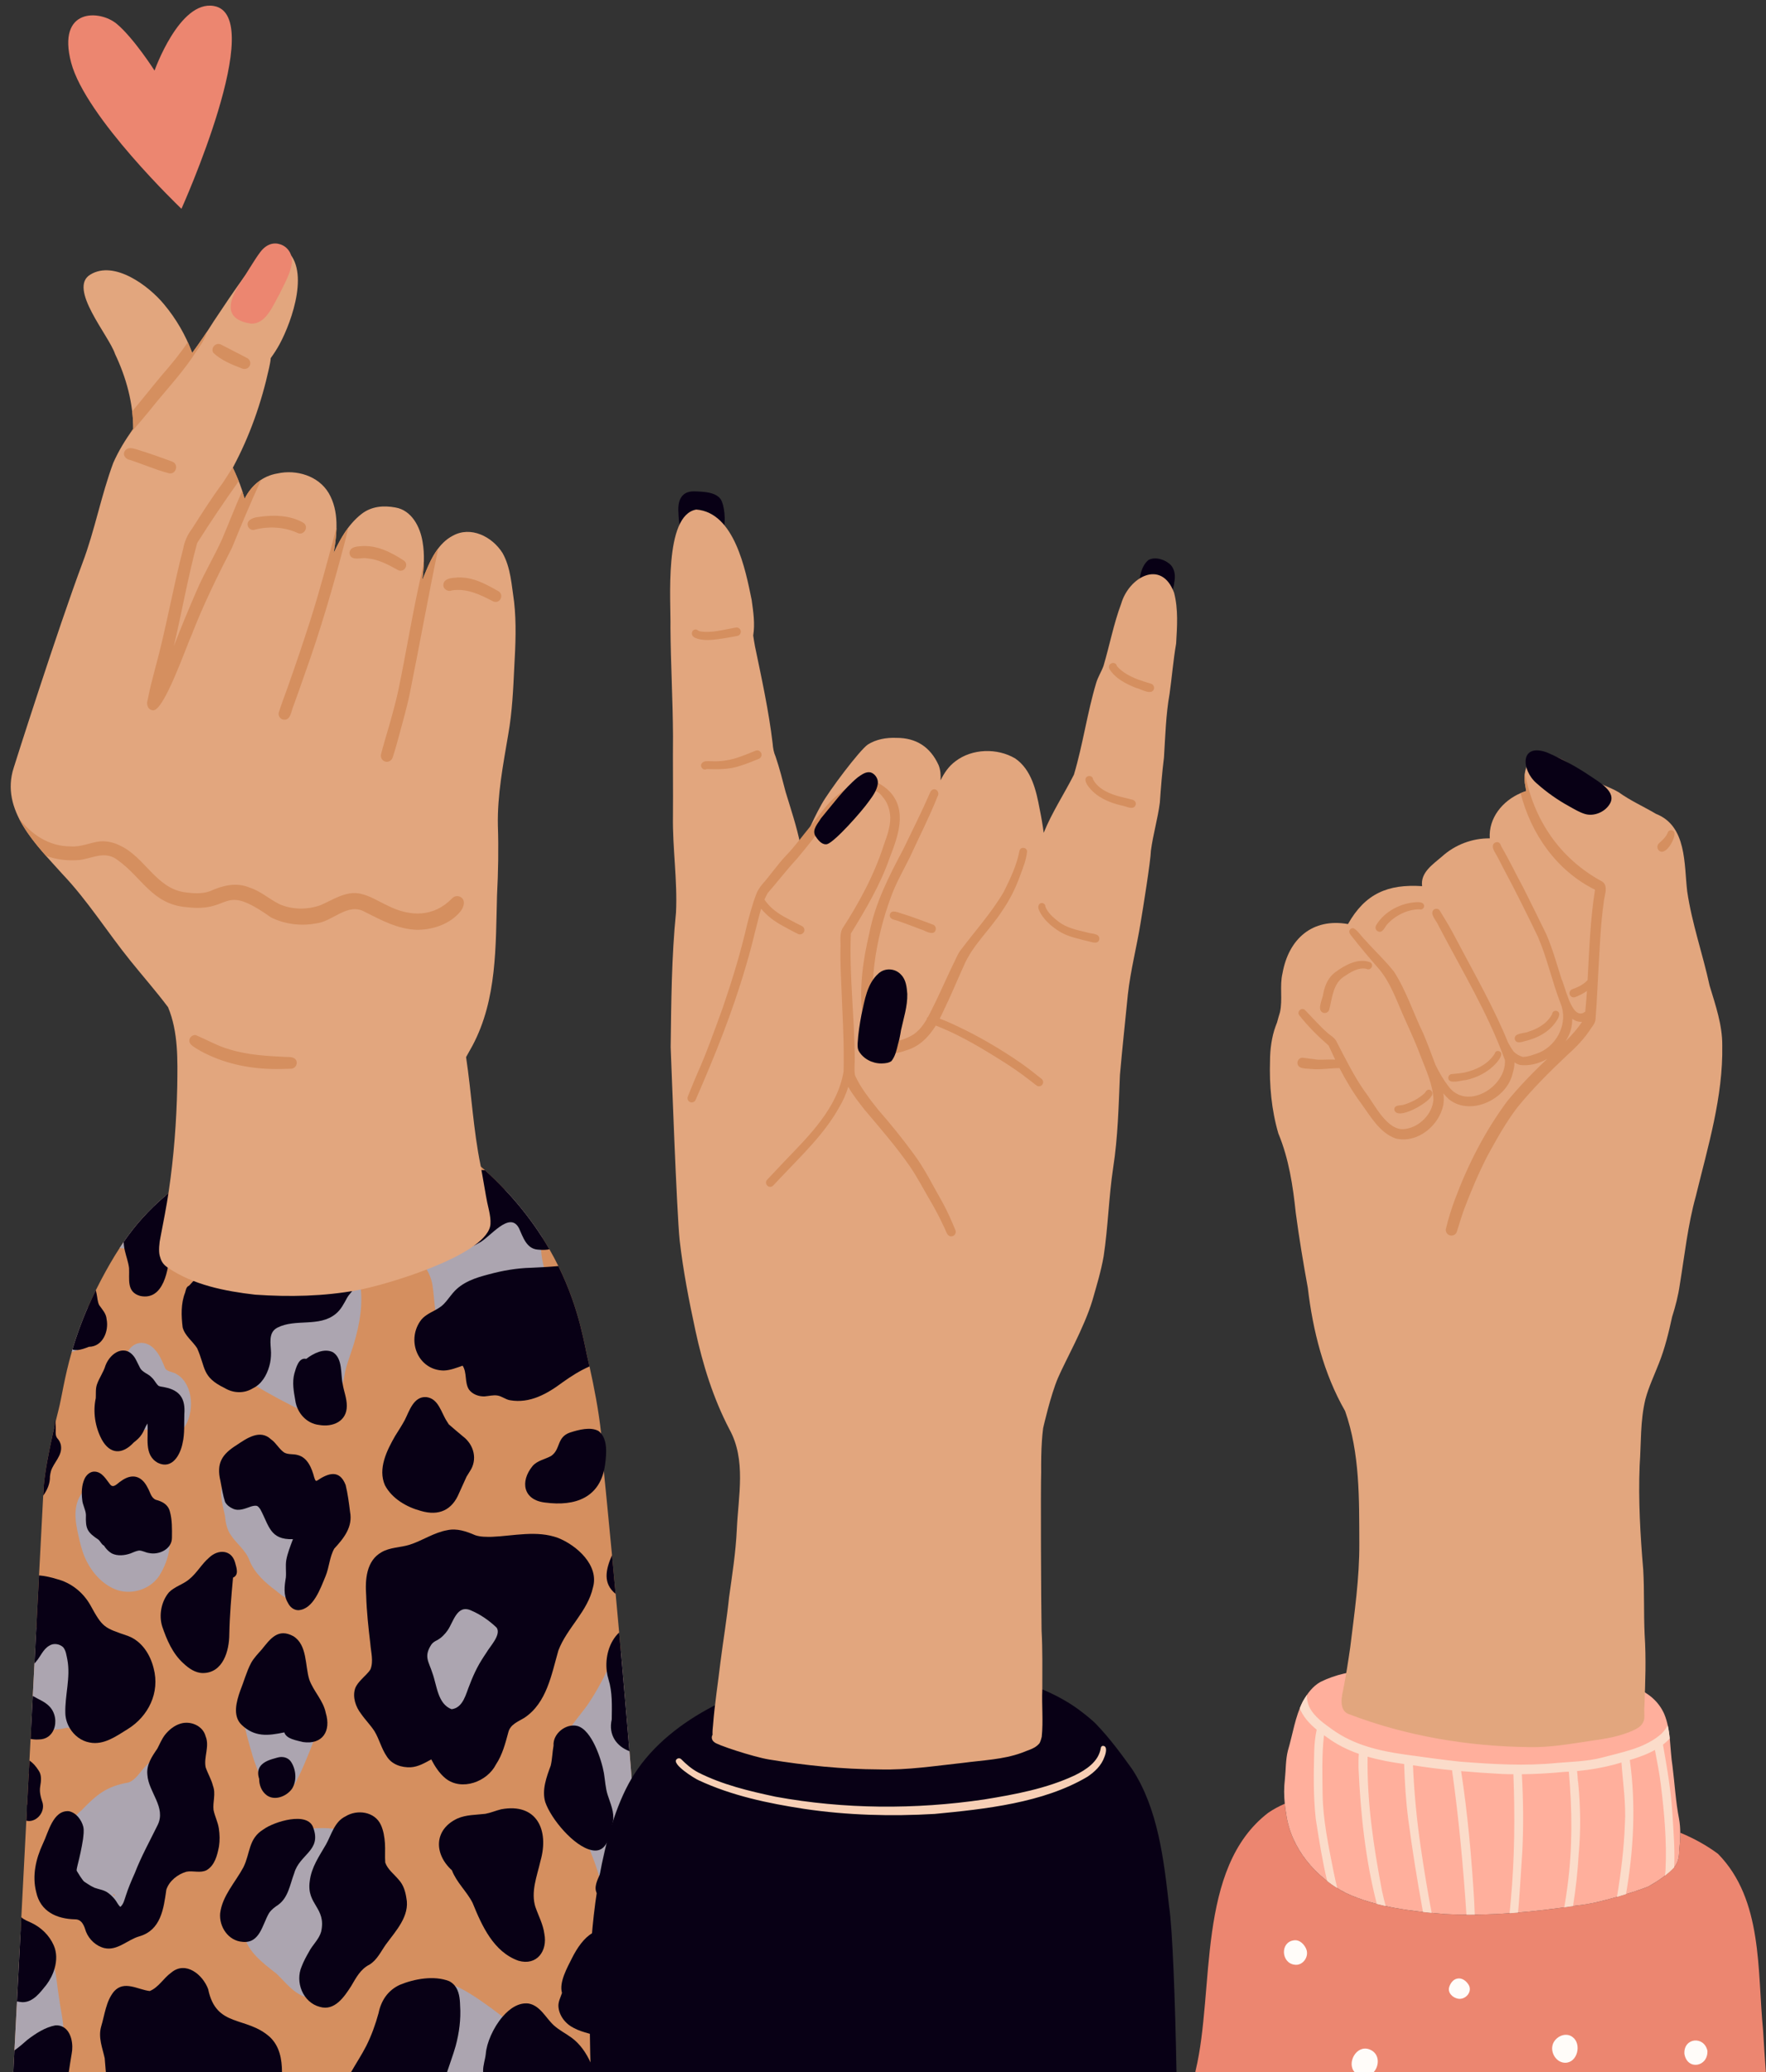 <?xml version="1.0" encoding="UTF-8"?><svg xmlns="http://www.w3.org/2000/svg" xmlns:xlink="http://www.w3.org/1999/xlink" height="471.5" preserveAspectRatio="xMidYMid meet" version="1.0" viewBox="47.8 28.5 402.0 471.5" width="402.0" zoomAndPan="magnify"><rect x="47.8" y="28.5" width="402.0" height="471.5" fill="#333333" stroke="none"/><g><g id="change1_1"><path d="M 196.098 500 L 50.832 500 C 50.914 498.355 51.004 496.699 51.086 495.039 C 51.277 491.359 51.469 487.645 51.664 483.906 C 51.945 478.445 52.23 472.938 52.516 467.445 C 52.562 466.543 52.609 465.645 52.656 464.746 C 53.039 457.332 53.418 449.961 53.789 442.781 C 53.828 442.094 53.863 441.406 53.898 440.723 C 53.926 440.168 53.953 439.621 53.98 439.074 C 54.105 436.703 54.227 434.355 54.348 432.039 C 54.367 431.648 54.387 431.258 54.406 430.863 C 54.438 430.27 54.469 429.68 54.5 429.09 C 54.586 427.434 54.672 425.793 54.758 424.18 C 54.801 423.289 54.844 422.406 54.891 421.531 C 55.016 419.105 55.141 416.73 55.262 414.406 C 55.391 411.875 55.52 409.414 55.641 407.023 C 55.789 404.191 55.934 401.461 56.07 398.852 C 56.289 394.535 56.496 390.551 56.684 386.965 C 57.141 378.148 57.477 371.746 57.633 368.828 C 57.691 367.766 57.723 367.164 57.73 367.07 C 57.738 366.898 57.75 366.719 57.766 366.547 C 57.77 366.473 57.777 366.398 57.785 366.324 C 58.039 363.391 58.926 358.77 59.828 354.719 C 59.832 354.711 59.832 354.707 59.832 354.699 C 59.938 354.234 60.043 353.77 60.145 353.324 C 60.234 352.934 60.32 352.559 60.406 352.195 C 60.668 351.102 60.914 350.105 61.133 349.262 C 61.871 346.395 62.438 341.984 64.129 336.125 C 64.184 335.941 64.234 335.758 64.289 335.574 C 65.148 332.684 66.277 329.457 67.836 325.898 C 68.375 324.664 68.965 323.391 69.613 322.074 C 69.988 321.312 70.383 320.535 70.801 319.746 C 72.234 317.031 73.621 314.633 75.039 312.461 C 75.34 312.004 75.637 311.559 75.938 311.121 C 78.727 307.082 81.699 303.812 85.434 300.617 C 85.664 300.422 85.898 300.223 86.137 300.023 C 86.898 299.395 87.68 298.77 88.504 298.137 C 90.023 296.969 91.664 295.785 93.457 294.555 C 100.703 289.578 108.406 286.734 118 285.832 C 118.438 285.789 118.887 285.75 119.336 285.719 C 122.758 285.465 127.18 285.434 131.902 285.82 C 140.871 286.562 150.922 288.82 157.25 293.949 C 157.543 294.188 157.832 294.434 158.109 294.688 C 158.145 294.715 158.18 294.75 158.211 294.777 C 159.836 296.25 161.34 297.73 162.734 299.215 C 166.199 302.887 168.992 306.555 171.258 310.109 C 171.828 311.008 172.367 311.898 172.871 312.777 C 173.613 314.066 174.289 315.336 174.902 316.582 C 179.891 326.676 180.891 335.027 181.773 338.441 C 181.848 338.766 181.918 339.09 181.992 339.422 C 183.031 344.117 184.059 349.352 184.621 354.5 C 184.633 354.562 184.641 354.625 184.645 354.691 C 184.645 354.695 184.645 354.703 184.645 354.707 C 184.891 356.934 185.109 361.664 185.109 361.785 C 185.109 361.82 185.16 362.324 185.254 363.25 C 185.535 366.078 186.215 372.863 187.113 382.348 C 187.371 385.078 187.648 388.031 187.941 391.18 C 188.199 393.957 188.465 396.891 188.742 399.957 C 188.863 401.266 188.98 402.602 189.102 403.961 C 189.738 411.094 190.406 418.836 191.082 426.961 C 191.25 429 191.418 431.066 191.586 433.152 C 191.699 434.531 191.809 435.918 191.922 437.312 C 192.383 443.113 192.836 449.047 193.277 455.039 C 193.398 456.691 193.516 458.344 193.637 460.004 C 194.145 467.121 194.621 474.289 195.059 481.387 C 195.398 486.926 195.711 492.422 195.988 497.812 C 196.023 498.543 196.062 499.27 196.098 500" fill="#d58f5f"/></g><g id="change2_1"><path d="M 88.188 306.688 C 88.051 307.094 87.852 307.504 87.582 307.93 C 87.418 308.191 87.227 308.457 87.008 308.727 C 85.574 310.191 83.57 310.926 81.594 311.309 C 79.879 312.316 77.996 312.672 76.109 312.57 C 75.75 312.551 75.395 312.512 75.039 312.461 C 75.34 312.004 75.637 311.559 75.938 311.121 C 78.727 307.082 81.699 303.812 85.434 300.617 C 87.648 302.289 88.984 304.324 88.188 306.688" fill="#aca5b0"/></g><g id="change2_2"><path d="M 143.695 406.355 C 144.016 409.199 144.023 416.875 147.137 417.875 C 147.273 418.094 147.422 418.309 147.578 418.508 C 148.059 419.273 148.711 419.93 149.652 420.074 C 150.242 420.18 150.809 419.945 151.375 419.816 C 154.219 421.008 156.723 418.359 157.008 415.641 C 157.59 415.738 158.195 415.695 158.77 415.504 C 159.379 415.301 159.887 414.953 160.301 414.512 C 162.094 415.535 164.496 414.312 164.785 412.277 C 165.27 409.32 165.754 406.363 166.227 403.406 C 166.652 399.762 167.77 395.82 166.555 392.25 C 165.559 389.5 161.934 389.367 160.277 391.555 C 159.957 391.199 159.59 390.898 159.156 390.641 C 158.699 390.367 158.207 390.219 157.707 390.176 C 155.547 386.539 150.762 387.641 149.656 391.516 C 149.352 391.59 149.051 391.699 148.773 391.848 C 148.574 391.953 148.387 392.074 148.211 392.211 C 144.977 392.195 144.766 396.105 144.863 398.531 C 143.574 399.148 143.504 400.754 143.562 402.008 C 141.531 403.059 143.531 404.871 143.695 406.355" fill="#aca5b0"/></g><g id="change2_3"><path d="M 118.27 444.598 C 109.156 443.902 102.148 460.062 103.117 467.68 C 103.625 472.266 107.426 474.984 110.766 477.621 C 112.824 479.566 114.602 482.086 117.438 482.93 C 123.785 484.332 124.172 478.805 125.988 474.441 C 127.848 470.531 127.387 466.168 125.934 462.207 C 124.129 454.348 135.469 443.074 118.27 444.598" fill="#aca5b0"/></g><g id="change2_4"><path d="M 103.414 421.02 C 103.777 422.543 104.164 424.059 104.586 425.566 C 105.066 427.266 105.555 428.965 106.188 430.613 C 106.461 431.324 106.754 432.09 107.324 432.609 C 107.508 433.109 107.691 433.609 107.871 434.113 C 108.348 435.477 110.094 436.062 111.309 435.309 C 113.184 436.426 114.797 435.109 115.484 433.332 C 116.613 431.152 117.52 428.875 118.438 426.602 C 119.066 424.855 120.043 423.105 120.016 421.207 C 119.73 419.27 117.398 419.07 116.434 420.617 C 116.379 419.797 116.203 418.957 115.715 418.285 C 114.852 417.023 112.836 417.215 112.113 418.516 C 111.395 417.316 109.512 417.184 108.824 418.508 C 108.594 417.973 108.328 417.457 107.867 417.078 C 107.344 416.652 106.652 416.5 106.012 416.629 C 105.719 415.738 105.887 413.965 104.488 414.207 C 103.164 414.598 104.012 416.395 104.031 417.383 C 102.84 418.227 103.055 419.797 103.414 421.02" fill="#aca5b0"/></g><g id="change2_5"><path d="M 100.367 377.828 C 101.684 379.824 103.797 381.27 104.594 383.613 C 105.797 386.473 108.121 388.598 110.57 390.402 C 111.445 391.09 112.34 391.961 113.426 392.277 C 115.059 392.797 116.902 392.094 117.824 390.66 C 119.414 388.266 118.723 385.141 117.902 382.59 C 118.184 380.902 116.949 379.586 116.113 378.258 C 116.023 377.355 115.711 376.461 115.266 375.711 C 113.617 373.043 111.488 370.691 109.172 368.59 C 107.191 366.629 104.156 365.078 101.895 367.531 C 101.555 366.523 101.984 365.539 102.051 364.543 C 102.012 363.977 101.48 363.477 100.91 363.484 C 100.121 363.492 99.504 364.121 99.102 364.746 C 97.355 367.371 98.426 370.578 99.008 373.398 C 99.141 374.965 99.449 376.52 100.367 377.828" fill="#aca5b0"/></g><g id="change2_6"><path d="M 129.676 320.055 C 129.121 317.258 127.363 314.125 124.234 313.852 C 121.844 313.684 119.707 315.016 117.645 316.039 C 114.383 317.801 111.23 319.773 108.074 321.719 C 104.066 324.379 98.75 327.59 99.062 333.07 C 98.73 333.445 98.777 333.941 98.895 334.391 C 99.188 336.16 99.738 338.047 100.988 339.578 C 102.301 341.184 103.906 342.555 105.684 343.617 C 109.387 345.891 113.246 347.887 117.137 349.812 C 123.766 352.621 125.527 345.543 126.379 340.551 C 126.879 338.441 127.691 336.422 128.332 334.355 C 129.691 329.754 130.602 324.824 129.676 320.055" fill="#aca5b0"/></g><g id="change2_7"><path d="M 73.77 459.516 C 73.832 459.613 73.898 459.711 73.973 459.801 C 73.938 459.844 73.906 459.883 73.875 459.922 C 73.742 459.805 73.605 459.684 73.477 459.566 C 73.574 459.555 73.672 459.535 73.77 459.516 Z M 92.602 429.133 C 91.625 427.277 89.434 426.121 87.352 426.586 C 85.945 427.043 84.508 427.406 83.266 428.262 C 82.727 428.652 82.234 429.082 81.766 429.547 C 81.559 429.75 81.359 429.957 81.16 430.168 C 79.805 431.41 78.852 433.43 77.078 434.082 C 71.98 434.977 69.809 436.848 66.32 440.457 C 65.91 440.793 65.523 441.145 65.16 441.496 C 60.445 446.102 59.848 451.809 62.773 457.984 C 63.41 459.168 64.301 460.172 65.266 461.109 C 67.473 463.133 69.66 465.348 72.293 466.805 C 75.418 468.035 78.117 465.316 79.844 463.004 C 81.477 460.871 83.039 458.68 84.461 456.398 C 85.805 454.242 86.859 451.922 87.895 449.602 C 90.086 445.027 91.84 440.266 92.734 435.262 C 93.125 433.293 93.668 430.988 92.602 429.133" fill="#aca5b0"/></g><g id="change2_8"><path d="M 193.277 455.039 C 190.855 457.473 188.254 459.141 186.113 458.156 C 184.973 457.648 184.504 456.547 184.164 455.422 C 184.062 455.082 183.969 454.742 183.879 454.414 C 183.344 452.699 182.711 451.035 182.047 449.375 C 181.762 448.66 181.473 447.945 181.188 447.23 C 179.984 444.199 178.797 441.16 177.297 438.262 C 176.156 436.027 174.977 433.723 174.668 431.199 C 174.074 427.355 175.801 424.133 177.957 421.145 C 179.082 419.59 180.32 418.098 181.414 416.617 C 182.621 414.879 183.695 413.066 184.688 411.195 C 185.098 410.492 185.496 409.652 185.922 408.781 C 186.777 407.031 187.742 405.145 189.102 403.965 C 189.738 411.094 190.406 418.836 191.082 426.961 C 191.25 429 191.418 431.066 191.586 433.152 C 191.699 434.531 191.809 435.918 191.922 437.312 C 192.383 443.113 192.836 449.047 193.277 455.039" fill="#aca5b0"/></g><g id="change2_9"><path d="M 133.027 500 C 133.375 496.895 134.145 493.816 134.914 490.812 C 136.512 484.719 140.375 478.07 147.641 479.141 C 148.914 479.391 150.133 479.793 151.309 480.305 C 154 481.473 156.473 483.191 158.852 484.879 C 159.977 485.695 161.098 486.527 162.203 487.383 C 164.898 489.469 167.492 491.688 169.812 494.176 C 171.34 495.879 172.465 497.93 173.434 500 L 133.027 500" fill="#aca5b0"/></g><g id="change2_10"><path d="M 61.035 496.223 C 60.293 497.418 59.48 498.75 58.555 500 L 50.832 500 C 50.914 498.355 51.004 496.699 51.086 495.039 C 51.277 491.359 51.469 487.645 51.664 483.906 C 51.945 478.445 52.23 472.938 52.516 467.445 C 54.672 468.023 56.645 469.297 57.965 471.238 C 59.176 472.668 59.828 474.473 60.238 476.363 C 60.715 478.562 60.867 480.879 61.203 482.84 C 61.48 485.043 62.047 487.418 62.219 489.754 C 62.395 492.012 62.203 494.234 61.035 496.223" fill="#aca5b0"/></g><g id="change2_11"><path d="M 99.535 500 L 81.887 500 C 81.812 499.258 81.906 498.488 82.27 497.836 C 82.461 496.879 82.953 495.922 83.961 496.156 C 84.367 495.934 84.863 495.832 85.352 495.816 C 89.508 491.688 95.703 494.969 99.535 500" fill="#aca5b0"/></g><g id="change2_12"><path d="M 167.355 331.316 C 165.684 331.727 163.957 331.168 162.27 331.457 C 161.012 331.688 160.117 332.695 159.105 333.387 C 156.684 335.285 153.215 335.836 150.617 333.945 C 148.059 332.262 147.266 329.496 146.879 326.598 C 146.621 324.656 146.539 322.66 146.238 320.883 C 145.965 319.32 145.355 317.824 144.383 316.574 C 141.734 313.895 140.598 311.305 140.652 308.258 C 140.676 306.879 140.941 305.402 141.422 303.777 C 140.148 300.465 144.391 297.793 146.812 300.422 C 151.688 299.914 156.621 300.312 161.465 299.449 C 161.879 299.367 162.305 299.285 162.734 299.215 C 166.199 302.887 168.992 306.555 171.258 310.109 C 171.148 310.566 171.055 311.02 170.992 311.461 C 170.953 311.941 170.945 312.422 170.973 312.895 C 171.027 314.219 171.297 315.527 171.602 316.824 C 171.758 317.48 171.922 318.137 172.074 318.789 C 173.219 323.23 172.363 329.738 167.355 331.316" fill="#aca5b0"/></g><g id="change2_13"><path d="M 70.398 419.656 C 68.895 421.797 66.105 422.242 63.688 421.746 C 63.5 421.707 63.312 421.66 63.129 421.613 C 62.121 421.863 61.078 422.016 60.023 422.066 C 58.926 422.125 57.816 422.082 56.738 421.938 C 56.094 421.855 55.48 421.719 54.891 421.531 C 55.016 419.105 55.141 416.73 55.262 414.406 C 55.391 411.875 55.52 409.414 55.641 407.023 C 55.789 404.191 55.934 401.461 56.07 398.852 C 58.301 398.543 60.809 399.035 63.387 400.578 C 66.965 402.684 69.133 406.539 70.418 410.367 C 71.328 413.336 72.395 416.898 70.398 419.656" fill="#aca5b0"/></g><g id="change2_14"><path d="M 66.184 368.629 C 64.133 371.852 65.156 375.801 65.965 379.258 C 66.34 380.789 66.773 382.285 67.496 383.695 C 68.969 386.617 71.371 389.223 74.52 390.316 C 77.934 391.418 82.012 390.109 84.016 387.102 C 86.449 383.297 87.602 377.977 84.969 373.988 C 83.078 371.02 79.598 369.645 76.438 368.457 C 74.25 367.742 71.949 366.277 69.594 366.969 C 68.258 366.195 66.848 367.555 66.184 368.629" fill="#aca5b0"/></g><g id="change2_15"><path d="M 60.145 353.324 C 60.07 353.785 59.961 354.242 59.832 354.699 C 59.938 354.234 60.043 353.77 60.145 353.324" fill="#aca5b0"/></g><g id="change2_16"><path d="M 67.836 325.898 C 66.277 329.457 65.148 332.684 64.289 335.57 C 64.234 335.758 64.184 335.941 64.129 336.125 C 64.586 335.992 64.992 335.848 65.379 335.688 C 69.316 334.062 69.797 330.871 67.836 325.898" fill="#aca5b0"/></g><g id="change2_17"><path d="M 74.316 351.777 C 75.117 354.457 78.965 354.602 81.137 353.727 C 82.492 354.742 84.133 355.402 85.832 355.484 C 90.836 355.258 92.207 348.418 90.691 344.531 C 90.172 343.223 89.371 341.988 88.137 341.262 C 87.348 340.633 85.934 340.707 85.406 339.859 C 84.789 338.387 84.227 336.906 83.152 335.695 C 81.117 333.258 77.973 333.566 76.66 336.516 C 75.5 339.086 73.77 341.668 73.945 344.59 C 72.336 346.402 72.246 350.277 74.316 351.777" fill="#aca5b0"/></g><g id="change3_1"><path d="M 108.242 436.773 C 107.262 435.895 106.777 434.562 106.797 433.25 C 106.484 432.348 106.453 431.332 106.98 430.5 C 107.848 429.223 109.512 428.828 110.918 428.434 C 112 428.113 113.199 428.312 113.934 429.223 C 115.199 430.977 115.449 433.676 114.262 435.531 C 112.977 437.332 110.059 438.441 108.242 436.773" fill="#080015"/></g><g id="change3_2"><path d="M 145.961 402.75 C 146.305 402.234 146.824 401.941 147.367 401.68 C 148.312 401.145 149.078 400.352 149.695 399.469 C 151.02 397.562 151.812 393.555 154.957 394.914 C 157.148 395.832 159.145 397.23 160.859 398.863 C 161.938 400.5 159.309 403.137 158.508 404.566 C 157.746 405.691 157.016 406.836 156.391 408.043 C 155.766 409.254 155.223 410.5 154.742 411.773 C 153.848 413.871 153.293 417.078 150.59 417.418 C 147.426 416.203 147.266 412.039 146.246 409.238 C 145.414 406.562 144.211 405.484 145.961 402.75 Z M 174.844 378.445 C 169.984 376.652 164.793 377.98 159.785 378.191 C 158.508 378.203 157.195 378.234 155.965 377.82 C 153.965 376.953 151.809 376.195 149.605 376.684 C 146.547 377.219 143.961 379.07 141.023 379.996 C 138.941 380.648 136.594 380.555 134.656 381.688 C 131.176 383.633 130.895 387.965 131.152 391.523 C 131.262 395.199 131.664 398.863 132.098 402.516 C 132.242 404.43 132.863 406.496 132.133 408.344 C 131.578 409.238 130.844 409.797 130.074 410.641 C 129.488 411.258 128.914 411.922 128.625 412.734 C 128.016 414.691 128.762 416.863 129.969 418.43 C 130.934 419.836 132.137 421.008 133.062 422.449 C 134.16 424.285 134.637 426.426 135.867 428.188 C 136.996 430.008 139.223 430.719 141.277 430.629 C 142.984 430.535 144.504 429.641 145.969 428.836 C 146.816 430.465 147.832 432.039 149.277 433.207 C 152.949 436.07 158.707 433.91 160.691 430 C 162.172 427.762 162.832 425.195 163.52 422.641 C 163.973 420.855 165.742 420.246 167.152 419.383 C 172.277 415.98 173.332 409.512 174.914 404.027 C 176.879 398.891 181.562 395.211 182.785 389.688 C 184.203 384.656 179.082 380.133 174.844 378.445" fill="#080015"/></g><g id="change3_3"><path d="M 153.199 355.355 C 155.715 357.258 156.555 360.641 154.746 363.297 C 154.5 363.699 154.25 364.105 153.996 364.512 C 153.434 365.738 152.891 366.98 152.32 368.211 C 150.715 372.133 147.695 373.48 143.66 372.312 C 140.395 371.449 137.047 369.523 135.426 366.461 C 133.77 362.699 135.855 358.539 137.734 355.258 C 138.488 354.051 139.27 352.863 139.945 351.609 C 140.988 349.543 141.941 346.234 144.789 346.395 C 147.668 346.684 148.223 349.996 149.586 352.008 C 149.703 352.215 149.832 352.41 149.969 352.609 C 151.047 353.527 152.105 354.465 153.199 355.355" fill="#080015"/></g><g id="change3_4"><path d="M 184.086 354.141 C 186.215 355.84 185.855 359.285 185.543 361.711 C 184.531 369.293 178.754 371.32 171.871 370.391 C 166.883 369.828 166.137 365.605 169.039 362.07 C 170.137 360.816 171.84 360.57 173.23 359.805 C 175.48 358.297 174.438 355.539 177.57 354.453 C 179.473 353.852 182.262 353.074 184.086 354.141" fill="#080015"/></g><g id="change3_5"><path d="M 187.941 391.18 C 185.059 388.836 185.598 385.844 187.113 382.348 C 187.371 385.078 187.648 388.031 187.941 391.18" fill="#080015"/></g><g id="change3_6"><path d="M 191.082 426.961 C 188.129 425.863 186.25 423.23 187.051 419.754 C 187.086 416.688 187.23 413.562 186.312 410.605 C 186.129 410.023 185.996 409.41 185.922 408.781 C 185.523 405.637 186.445 402.109 188.742 399.957 C 188.863 401.266 188.98 402.602 189.102 403.961 C 189.738 411.094 190.406 418.836 191.082 426.961" fill="#080015"/></g><g id="change3_7"><path d="M 193.637 460.004 C 191.176 461.293 188.211 463.07 185.648 461.473 C 185.133 461.113 184.789 460.648 184.582 460.125 C 184.395 460.07 184.215 459.969 184.066 459.82 C 182.824 458.586 183.52 456.824 184.164 455.422 C 184.227 455.289 184.285 455.156 184.344 455.031 C 184.723 454.266 185.145 453.52 185.625 452.816 C 186.016 452.152 186.406 451.52 186.727 450.992 C 186.969 450.352 187.211 449.707 187.453 449.066 C 188.758 445.727 189.289 442.105 190.891 438.887 C 191.191 438.289 191.535 437.77 191.922 437.312 C 192.383 443.113 192.836 449.047 193.277 455.039 C 193.398 456.691 193.516 458.344 193.637 460.004" fill="#080015"/></g><g id="change3_8"><path d="M 186.129 436.934 C 186.746 438.879 187.691 440.836 187.328 442.938 C 186.746 445.551 186.223 450.312 182.488 449.484 C 178.445 448.66 173.227 442.371 171.926 438.57 C 171.09 435.812 172.223 432.789 173.156 430.27 C 173.52 428.785 173.527 427.207 173.805 425.691 C 173.613 422.988 176.605 420.609 179.195 421.219 C 182.508 422.078 184.727 428.887 185.27 431.945 C 185.551 433.609 185.609 435.312 186.129 436.934" fill="#080015"/></g><g id="change3_9"><path d="M 171.711 468.516 C 172.484 472.445 169.988 475.855 165.812 474.648 C 160.137 472.629 157.488 466.68 155.375 461.48 C 154.051 458.871 151.73 456.852 150.676 454.082 C 146.543 450.332 146.562 444.797 151.91 442.293 C 153.926 441.402 156.148 441.477 158.289 441.219 C 159.52 440.992 160.664 440.484 161.879 440.188 C 169.992 438.676 172.832 444.91 170.84 451.902 C 170.047 455.434 168.551 458.977 169.711 462.543 C 169.695 462.488 169.68 462.434 169.664 462.375 C 170.363 464.418 171.43 466.352 171.711 468.516" fill="#080015"/></g><g id="change3_10"><path d="M 140.301 460.355 C 141.152 464.477 137.844 467.922 135.637 470.949 C 134.492 472.566 133.652 474.457 131.902 475.535 C 129.852 476.566 128.852 478.523 127.738 480.418 C 126.164 482.859 123.977 486.137 120.621 485.152 C 116.754 484.16 114.926 479.496 116.469 475.949 C 116.91 474.789 117.512 473.688 118.129 472.613 C 118.941 471.031 120.414 469.785 120.902 468.051 C 122.137 462.543 117.559 461.938 118.301 456.598 C 118.68 453.332 120.465 450.879 122.012 448.184 C 123.266 445.938 123.93 443.012 126.43 441.809 C 129.094 440.152 133.105 440.695 134.496 443.734 C 135.098 445.043 135.32 446.496 135.426 447.918 C 135.52 449.383 135.383 450.848 135.496 452.309 C 136.062 453.934 137.559 454.98 138.609 456.277 C 139.633 457.402 140.078 458.879 140.301 460.355" fill="#080015"/></g><g id="change3_11"><path d="M 119.125 444.438 C 121.016 449.613 115.969 450.422 114.762 454.766 C 113.801 457.293 113.445 460.238 111.145 461.918 C 110.352 462.445 109.574 463.004 109.043 463.812 C 107.516 466.391 106.977 470.75 103.027 470.352 C 99.773 470.137 97.629 466.914 97.918 463.809 C 98.422 459.848 101.395 456.777 103.215 453.367 C 104.812 450.145 104.297 446.863 107.801 444.742 C 110.121 443.035 117.941 440.543 119.125 444.438" fill="#080015"/></g><g id="change3_12"><path d="M 121.957 418.27 C 123.207 422.379 121.234 425.547 116.727 424.883 C 115.336 424.488 113.031 424.246 112.512 422.688 C 108.789 423.477 105.754 423.797 102.785 420.961 C 100.68 418.922 101.641 415.598 102.488 413.191 C 103.348 411.062 103.898 408.906 104.957 406.887 C 105.598 405.742 106.531 404.793 107.391 403.816 C 109.379 401.34 111.117 398.922 114.582 400.805 C 117.785 402.801 117.215 407.535 118.207 410.676 C 119.16 413.352 121.398 415.414 121.957 418.27" fill="#080015"/></g><g id="change3_13"><path d="M 195.988 497.812 C 195.367 497.852 194.746 497.828 194.145 497.75 C 192.102 497.496 189.961 496.539 188.488 495.145 C 187.422 494.176 186.398 493.109 185.141 492.387 C 183.012 491.293 180.531 491.102 178.422 489.953 C 176.52 489.023 175.004 487.109 174.91 484.949 C 174.891 483.902 175.414 482.949 175.73 481.977 C 175.023 479.543 176.934 476.199 178.012 474.035 C 180.324 469.418 184.414 464.801 188.922 470.18 C 191.434 473.117 189.758 478.016 193.422 480.289 C 193.938 480.676 194.488 481.035 195.059 481.387 C 195.398 486.926 195.711 492.422 195.988 497.812" fill="#080015"/></g><g id="change3_14"><path d="M 183.004 500 L 157.781 500 C 157.773 499.91 157.77 499.82 157.77 499.73 C 157.758 498.398 158.242 497.133 158.383 495.824 C 158.566 493.395 160.055 489.879 162.203 487.383 C 163.871 485.441 165.938 484.117 168.109 484.383 C 170.781 484.855 172.02 487.66 173.863 489.344 C 175.172 490.512 176.504 491.145 177.879 492.141 C 179.832 493.555 181.242 495.637 182.23 497.805 C 182.504 498.492 182.766 499.227 183.004 500" fill="#080015"/></g><g id="change3_15"><path d="M 151.523 494.047 C 150.957 496.059 150.207 498.016 149.562 500 L 127.711 500 C 128.859 497.984 130.16 496.02 131.164 494.047 C 132.367 491.656 133.27 489.129 133.977 486.555 C 134.547 483.715 136.113 481.375 138.793 480.141 C 142.109 478.758 146.633 477.953 150.051 479.293 C 150.57 479.562 150.98 479.91 151.309 480.305 C 152.297 481.512 152.496 483.207 152.535 484.852 C 152.746 487.941 152.328 491.062 151.523 494.047" fill="#080015"/></g><g id="change3_16"><path d="M 127.484 372.504 C 128.141 375.938 126.078 378.504 123.898 380.863 C 122.805 382.781 122.75 385.102 121.914 387.133 C 120.758 389.867 119.16 394.684 115.707 394.887 C 114.656 394.879 113.789 394.152 113.352 393.234 C 112.262 391.445 112.547 389.391 112.871 387.438 C 112.977 386.145 112.762 384.84 112.953 383.555 C 113.246 381.887 113.902 380.293 114.484 378.727 C 109.207 378.906 109.074 375.633 107.047 371.91 C 106.855 371.637 106.652 371.359 106.363 371.184 C 105.918 371.023 105.406 371.168 104.961 371.285 C 103.66 371.73 102.211 372.418 100.844 371.801 C 100.117 371.473 99.387 370.969 99.027 370.23 C 98.531 368.695 98.281 367.07 97.98 365.484 C 97.023 361.48 98.285 359.434 101.676 357.305 C 103.969 355.773 106.977 353.645 109.48 355.996 C 110.664 356.82 111.312 358.211 112.496 359.016 C 113.441 359.535 114.559 359.285 115.562 359.582 C 117.832 360.145 118.781 362.605 119.32 364.648 C 119.434 364.898 119.562 365.652 119.949 365.422 C 122.539 363.664 125.098 362.809 126.484 366.414 C 126.965 368.41 127.234 370.469 127.484 372.504" fill="#080015"/></g><g id="change3_17"><path d="M 101.305 384.016 C 101.605 385.16 102.281 386.848 100.844 387.48 C 100.453 391.773 100.082 396.062 99.996 400.375 C 99.984 404.145 98.562 409.156 94.012 409.188 C 92.242 409.188 90.746 408.105 89.508 406.941 C 87.074 404.723 85.762 401.637 84.723 398.578 C 83.926 396.016 84.512 392.879 86.258 390.824 C 87.527 389.52 89.395 389.062 90.785 387.914 C 92.602 386.488 93.684 384.371 95.441 382.891 C 97.418 381.004 100.48 381.062 101.305 384.016" fill="#080015"/></g><g id="change3_18"><path d="M 126.746 348.406 C 126.754 351.938 123.531 353.285 120.434 352.734 C 117.539 352.41 115.402 349.953 115.016 347.141 C 114.66 345.133 114.277 343.047 114.805 341.035 C 115.176 339.781 115.781 337.293 117.508 337.703 C 119.133 336.453 121.57 335.199 123.586 336.184 C 125.867 337.668 125.293 341.113 125.812 343.465 C 126.09 345.121 126.754 346.711 126.746 348.406" fill="#080015"/></g><g id="change3_19"><path d="M 111.992 500 L 71.895 500 C 71.816 498.918 71.734 497.852 71.633 496.82 C 71.109 494.453 70.129 492.133 70.812 489.668 C 71.637 486.977 71.91 483.836 73.77 481.613 C 76.086 479.043 79.184 481.238 81.891 481.543 C 83.91 480.715 85.023 478.605 86.77 477.359 C 90.055 474.59 93.984 477.812 95.191 481.133 C 97.004 489.977 103.855 487.156 109.238 492.012 C 111.453 494.102 111.98 497.066 111.992 500" fill="#080015"/></g><g id="change3_20"><path d="M 60.238 476.363 C 59.855 477.719 59.191 479.012 58.391 480.09 C 56.977 481.828 55.383 484.105 52.906 484.082 C 52.488 484.055 52.078 483.984 51.664 483.906 C 51.945 478.445 52.23 472.938 52.516 467.445 C 52.562 466.543 52.609 465.645 52.656 464.746 C 53.273 465.352 54.141 465.633 54.906 466.004 C 57.148 467.043 59.035 468.871 60.031 471.145 C 60.758 472.793 60.73 474.633 60.238 476.363" fill="#080015"/></g><g id="change3_21"><path d="M 64.113 495.828 C 63.883 497.219 63.652 498.609 63.457 500 L 50.832 500 C 50.914 498.355 51.004 496.699 51.086 495.039 C 52.137 494.316 53.094 493.477 54.051 492.629 C 55.945 491.191 58.07 489.789 60.438 489.348 C 61.137 489.312 61.73 489.469 62.219 489.754 C 64.078 490.812 64.535 493.754 64.113 495.828" fill="#080015"/></g><g id="change3_22"><path d="M 97.621 444.586 C 97.824 445.938 97.855 447.309 97.645 448.66 C 97.262 450.641 96.695 452.953 94.828 454.043 C 93.41 454.77 91.762 454.105 90.25 454.391 C 88.285 454.941 86.305 456.492 85.664 458.48 C 85.047 462.82 84.441 467.68 79.512 469.102 C 76.84 469.855 74.535 472.43 71.578 471.777 C 69.691 471.324 68.109 469.852 67.387 468.066 C 66.992 466.812 66.496 465.215 64.898 465.23 C 60.691 465.133 56.996 463.461 56.039 459.023 C 55.078 455.289 55.965 451.449 57.559 448.027 C 58.82 445.465 59.848 440.352 63.473 440.621 C 65.152 440.957 66.367 442.605 66.77 444.199 C 66.953 445.121 66.797 446.074 66.695 447.004 C 66.387 449 65.949 450.98 65.449 452.941 C 65.234 453.816 65.07 454.734 65.246 455.629 C 65.699 455.625 66.02 455.957 66.332 456.242 C 67.312 456.84 68.227 457.562 69.281 458.031 C 70.348 458.434 71.547 458.527 72.465 459.258 C 73.012 459.668 73.504 460.141 73.93 460.672 C 74.395 461.215 74.641 461.934 75.199 462.395 C 75.934 461.777 76.105 460.812 76.406 459.953 C 76.977 458.16 77.715 456.426 78.484 454.711 C 79.941 450.945 81.887 447.434 83.66 443.824 C 85.711 439.746 81.594 436.312 81.348 432.34 C 81.094 430.059 82.391 428.16 83.617 426.387 C 84.18 425.32 84.621 424.18 85.375 423.223 C 86.281 422.094 87.465 421.125 88.871 420.703 C 91.141 419.988 93.984 421.156 94.602 423.574 C 95.555 425.887 94.137 428.297 94.613 430.633 C 95.102 432.066 95.91 433.375 96.281 434.855 C 96.969 436.664 96.203 438.5 96.406 440.332 C 96.691 441.785 97.414 443.113 97.621 444.586" fill="#080015"/></g><g id="change3_23"><path d="M 66.77 460.098 C 66.328 459.539 65.875 458.98 65.453 458.402 C 64.98 458.301 64.715 457.641 64.5 457.332 C 64.133 456.723 63.773 456.102 63.457 455.465 C 63.18 454.746 62.062 452.816 63.219 452.48 C 63.641 452.387 64.035 452.719 64.055 453.137 C 64.684 453.066 64.98 453.695 65.242 454.16 C 65.734 454.992 66.258 455.801 66.848 456.566 C 67.059 456.859 67.348 457.176 67.316 457.555 C 67.777 458.324 69.074 459.277 68.152 460.172 C 67.773 460.512 67.102 460.516 66.77 460.098" fill="#080015"/></g><g id="change3_24"><path d="M 57.516 438.785 C 57.113 437.543 56.723 436.328 56.949 435 C 57.156 433.758 57.352 432.391 56.551 431.301 C 55.969 430.383 55.262 429.598 54.5 429.09 C 54.469 429.68 54.438 430.27 54.406 430.863 C 54.387 431.258 54.367 431.648 54.348 432.039 C 54.504 432.234 54.648 432.441 54.77 432.66 C 55.008 433.801 54.371 434.98 54.453 436.156 C 54.355 437.121 54.602 438.055 54.953 438.941 C 55.156 439.43 55.016 439.879 54.531 440.113 C 54.328 439.777 54.148 439.43 53.98 439.074 C 53.953 439.621 53.926 440.168 53.898 440.719 C 53.863 441.406 53.828 442.094 53.789 442.781 C 55.801 443.312 58.055 441.137 57.516 438.785" fill="#080015"/></g><g id="change3_25"><path d="M 55.758 438.434 C 56.508 440.055 55.293 441.586 53.898 440.723 C 53.926 440.168 53.953 439.621 53.98 439.074 C 54.105 436.703 54.227 434.355 54.348 432.039 C 54.367 431.648 54.387 431.258 54.406 430.863 C 55.023 431.211 55.508 431.914 55.355 432.633 C 55.844 434.277 57.348 437.109 55.758 438.434" fill="#080015"/></g><g id="change3_26"><path d="M 59.078 416.809 C 60.426 418.215 60.727 420.414 60.023 422.066 C 59.48 423.363 58.316 424.32 56.57 424.301 C 55.953 424.344 55.352 424.285 54.758 424.18 C 54.801 423.289 54.844 422.406 54.891 421.531 C 55.016 419.105 55.141 416.73 55.262 414.406 C 56.555 415.168 58.031 415.695 59.078 416.809" fill="#080015"/></g><g id="change3_27"><path d="M 76.855 421.953 C 74.266 423.555 71.387 425.656 68.184 424.988 C 66.281 424.648 64.668 423.383 63.688 421.746 C 63.074 420.719 62.707 419.543 62.672 418.352 C 62.551 414.277 63.891 410.25 63.141 406.176 C 62.926 405.199 62.836 404.086 62.164 403.297 C 61.312 402.52 59.953 402.332 58.98 402.984 C 57.598 403.793 57.051 405.387 56.039 406.555 C 55.914 406.715 55.781 406.871 55.641 407.023 C 55.789 404.191 55.934 401.461 56.07 398.852 C 56.289 394.535 56.496 390.551 56.684 386.965 C 58.027 387.09 59.383 387.379 60.715 387.797 C 63.949 388.625 66.668 390.77 68.328 393.664 C 71.195 398.887 71.41 398.852 76.973 400.762 C 80.094 401.949 82.016 404.977 82.777 408.121 C 84.238 413.613 81.594 419.031 76.855 421.953" fill="#080015"/></g><g id="change3_28"><path d="M 59.406 363.215 C 59.293 363.645 59.215 364.023 59.172 364.426 C 59.211 366.086 58.555 367.531 57.633 368.828 C 57.691 367.766 57.723 367.164 57.73 367.07 C 57.738 366.898 57.75 366.719 57.766 366.547 C 57.77 366.473 57.777 366.398 57.785 366.324 C 58.039 363.391 58.926 358.77 59.828 354.719 C 59.832 354.711 59.832 354.707 59.832 354.699 C 59.938 354.234 60.043 353.77 60.145 353.324 C 60.238 352.766 60.293 352.219 60.293 351.664 C 60.34 351.836 60.379 352.012 60.406 352.188 C 60.465 352.559 60.48 352.93 60.484 353.289 C 60.543 354.094 60.289 355.016 60.805 355.719 C 61.281 356.223 61.621 356.855 61.688 357.551 C 61.98 359.727 60.016 361.301 59.406 363.215" fill="#080015"/></g><g id="change3_29"><path d="M 68.039 334.953 C 67.18 335.285 66.285 335.637 65.391 335.688 C 65.016 335.707 64.652 335.676 64.289 335.574 C 65.148 332.684 66.277 329.457 67.836 325.898 C 68.375 324.664 68.965 323.391 69.613 322.074 C 69.688 322.367 69.754 322.664 69.805 322.965 C 69.984 323.797 69.992 324.688 70.371 325.461 C 71.074 326.465 71.984 327.391 72.07 328.68 C 72.617 331.406 71.184 334.934 68.039 334.953" fill="#080015"/></g><g id="change3_30"><path d="M 85.309 344.164 C 88.809 344.855 90.035 346.824 89.762 350.305 C 89.68 352.48 89.875 354.691 89.367 356.832 C 88.859 359.527 86.996 362.891 83.789 361.383 C 80.434 359.605 81.672 355.461 81.359 352.402 C 80.84 353.18 80.594 354.094 80.074 354.867 C 79.602 355.613 78.934 356.188 78.246 356.723 C 75.668 359.5 72.852 359.488 70.949 356.023 C 69.453 353.188 68.918 349.766 69.602 346.625 C 69.66 345.594 69.52 344.516 69.871 343.512 C 70.402 341.98 71.359 340.738 71.809 339.211 C 72.949 336.215 76.406 334.164 78.535 337.516 C 78.941 338.203 79.246 338.938 79.621 339.637 C 80.152 340.793 81.516 341.031 82.324 341.93 C 82.957 342.48 83.266 343.293 83.887 343.84 C 84.328 344.051 84.84 344.039 85.309 344.164" fill="#080015"/></g><g id="change3_31"><path d="M 88.188 306.688 C 87.984 307.109 87.777 307.52 87.582 307.93 C 87.441 308.227 87.301 308.516 87.176 308.805 C 86.625 310.246 86.512 311.789 86.43 313.32 C 86.203 317.234 85.102 324.535 79.703 323.379 C 76.52 322.473 77.32 319.543 77.176 317.023 C 77.012 315.699 76.535 314.438 76.234 313.141 C 76.188 312.949 76.145 312.762 76.109 312.57 C 76.023 312.09 75.973 311.605 75.938 311.121 C 78.727 307.082 81.699 303.812 85.434 300.617 C 85.664 300.422 85.898 300.223 86.137 300.023 C 86.898 299.395 87.68 298.77 88.504 298.137 C 88.738 298.426 88.949 298.73 89.137 299.055 C 90.516 301.582 89.379 304.234 88.188 306.688" fill="#080015"/></g><g id="change3_32"><path d="M 102.105 296.945 C 104.461 295.816 106.516 297.789 105.891 300.184 C 105.664 301.652 105.742 303.219 105.348 304.652 C 104.746 307.375 102.531 309.922 99.562 309.789 C 97.52 309.754 96.57 307.492 96.898 305.707 C 97.082 303.984 98.172 302.633 98.949 301.145 C 99.785 299.613 100.461 297.785 102.105 296.945" fill="#080015"/></g><g id="change3_33"><path d="M 128.109 313.559 C 129.578 315.879 130.062 318.969 128.598 321.398 C 128.102 322.273 127.309 322.926 126.812 323.801 C 126.09 325.125 125.398 326.531 124.188 327.488 C 120.422 330.547 115.059 328.484 110.949 330.594 C 108.777 331.699 109.449 334.305 109.492 336.277 C 109.5 337.34 109.391 338.391 109.086 339.41 C 108.504 341.449 107.348 343.445 105.371 344.391 C 103.359 345.633 100.93 345.539 98.922 344.328 C 93.684 341.789 94.664 339.719 92.664 335.258 C 91.629 333.645 89.879 332.465 89.375 330.531 C 89.055 327.91 88.953 325.109 89.938 322.617 C 90.098 322.059 90.203 321.254 90.844 321.047 C 92.859 318.953 94.68 316.168 97.73 315.613 C 99.188 315.363 100.676 315.062 101.852 314.109 C 103.129 313.129 104.156 311.887 105.332 310.801 C 107.629 308.742 110.586 307.426 113.59 306.82 C 119.09 306.059 125.195 308.832 128.109 313.559" fill="#080015"/></g><g id="change3_34"><path d="M 86.457 372.383 C 87.012 374.332 86.961 376.418 86.938 378.434 C 86.934 380.984 83.988 382.371 81.738 381.883 C 80.949 381.793 80.219 381.297 79.43 381.312 C 78.812 381.402 78.07 381.734 77.539 381.961 C 76.195 382.438 74.527 382.617 73.227 381.957 C 72.652 381.617 72.137 381.121 71.734 380.59 C 71.641 380.461 71.555 380.332 71.477 380.195 C 70.898 379.934 70.684 379.246 70.215 378.844 C 67.629 377.121 67.254 376.359 67.363 373.207 C 67.316 372 66.578 370.93 66.512 369.703 C 66.328 368.121 66.379 366.449 67.051 364.98 C 67.465 364.09 68.344 363.285 69.387 363.352 C 71.117 363.457 71.945 365.148 72.906 366.324 C 73.688 367.242 74.633 365.906 75.34 365.512 C 77.828 363.691 80.039 364.262 81.41 367.016 C 81.977 367.957 82.152 369.309 83.277 369.766 C 84.742 370.152 86.023 370.812 86.457 372.383" fill="#080015"/></g><g id="change3_35"><path d="M 181.992 339.422 C 179.824 340.363 177.812 341.648 175.883 343.02 C 172.344 345.672 168.41 347.895 163.902 347.113 C 162.871 346.945 162.047 346.195 161.02 346.035 C 160.035 345.895 159.07 346.164 158.09 346.242 C 156.773 346.285 155.328 345.762 154.543 344.672 C 153.523 343.047 154.141 340.855 153.113 339.25 C 151.711 339.73 150.289 340.312 148.789 340.352 C 143.047 340.27 140.352 333.773 143.395 329.207 C 144.227 327.922 145.586 327.309 146.879 326.598 C 147.578 326.211 148.258 325.797 148.816 325.23 C 149.605 324.41 150.191 323.527 150.918 322.684 C 152.969 320.23 156.125 319.211 159.125 318.449 C 162.23 317.605 165.414 317.055 168.637 316.973 C 169.625 316.934 170.613 316.887 171.602 316.824 C 172.703 316.762 173.805 316.68 174.902 316.582 C 179.891 326.676 180.891 335.027 181.773 338.441 C 181.848 338.766 181.918 339.09 181.992 339.422" fill="#080015"/></g><g id="change3_36"><path d="M 172.871 312.777 C 172.262 312.883 171.625 312.926 170.973 312.895 C 170.711 312.887 170.445 312.867 170.184 312.836 C 167.645 312.629 166.848 309.973 165.953 308.004 C 163.82 303.84 159.25 310.18 156.828 311.32 C 155.891 311.902 154.867 312.324 153.805 312.602 C 152.055 313.254 150.191 312.488 148.438 312.93 C 147.449 313.227 146.633 314.227 145.52 313.883 C 143.223 312.738 141.574 310.637 140.652 308.258 C 140.281 307.309 140.031 306.309 139.898 305.312 C 139.355 302.988 139.336 300.41 139.258 298.09 C 139.09 296.531 140.434 294.77 142.039 294.652 C 147.418 294.777 152.84 294.395 158.211 294.777 C 159.836 296.25 161.34 297.73 162.734 299.215 C 166.199 302.887 168.992 306.555 171.258 310.109 C 171.828 311.008 172.367 311.898 172.871 312.777" fill="#080015"/></g><g id="change3_37"><path d="M 119.949 274.766 C 121.488 273.023 124.109 272.941 126.273 273.047 C 128.848 273.316 130.84 275.402 131.812 277.688 C 132.578 279.477 132.82 281.68 132.387 283.539 C 132.109 284.871 131.727 286.219 131.738 287.586 C 131.867 289.844 132.895 291.953 132.965 294.223 C 133.117 296.215 132.281 298.367 130.566 299.473 C 129.723 299.988 128.695 300.016 127.754 300.223 C 126.109 301.961 122.469 302 120.191 302.156 C 115.328 302.477 109.613 301.348 111.84 295.109 C 113.035 291.66 117.824 290.688 117.93 286.613 C 118.363 282.676 117.285 278.094 119.949 274.766" fill="#080015"/></g><g id="change4_1"><path d="M 164.82 165.395 C 165.379 170.309 165.148 175.266 164.871 180.191 C 164.629 185.336 164.398 190.48 163.5 195.566 C 162.344 202.418 160.984 209.402 161.133 216.348 C 161.316 221.605 161.211 226.973 160.941 232.207 C 160.617 243.852 160.961 255.832 155.383 266.367 C 154.898 267.266 154.402 268.156 153.895 269.039 C 155.133 277.234 155.527 285.547 157.195 293.672 C 157.73 296.473 158.398 300.664 158.703 302.094 C 159.004 303.52 159.742 306.074 159.352 307.621 C 157.652 314.352 135.609 320.895 129.238 322.055 C 121.527 323.477 113.684 323.633 105.895 323.094 C 98.961 322.301 91.777 320.867 86.031 316.965 C 84.793 316.152 84.449 315.309 84.16 314.242 C 83.871 313.18 84.055 311.27 84.324 310.055 C 84.996 306.566 85.688 303.074 86.211 299.566 C 87.379 291.66 87.98 283.691 88.145 275.707 C 88.227 269.672 88.41 263.348 86.055 257.676 C 83.27 253.969 80.25 250.547 77.469 247.09 C 72.219 240.59 67.77 233.438 62 227.375 C 56.105 220.785 47.77 212.855 50.93 203.168 C 51.016 202.82 60.957 171.609 66.602 156.531 C 69.398 149.117 70.82 141.246 73.578 133.836 C 74.789 131.066 76.383 128.516 78.129 126.062 C 78.113 120.145 76.516 114.359 73.992 109.055 C 72.637 104.875 63.152 94.055 68.379 90.969 C 73.855 87.656 81.703 93.566 85.148 97.754 C 87.887 101.035 90.086 104.793 91.547 108.809 C 93.277 106.449 94.934 104.039 96.484 101.555 C 98.719 98.195 100.965 94.836 103.332 91.562 C 105.625 88.844 108.203 83.879 112.41 85.027 C 118.672 89.145 114.297 101.551 111.43 106.844 C 110.828 107.949 110.148 108.984 109.426 109.984 C 109.379 110.754 109.195 111.527 109.051 112.234 C 107.324 120.105 104.629 127.812 100.797 134.906 C 101.559 136.551 102.293 138.207 102.871 139.965 C 102.98 140.426 103.242 141.16 103.484 141.973 C 105.012 138.973 107.551 136.797 110.949 136.234 C 115.258 135.277 120.273 136.754 122.613 140.676 C 125.027 144.785 124.555 149.793 123.746 154.352 C 125.305 151.023 127.145 147.75 130.078 145.465 C 132.355 143.676 135.148 143.477 137.82 143.977 C 141.504 144.602 143.449 148.387 143.988 151.77 C 144.5 154.66 144.316 157.629 143.883 160.559 C 144.145 159.922 144.414 159.285 144.691 158.652 C 145.965 155.496 147.707 152.062 150.828 150.422 C 154.969 148.105 159.836 150.605 162.18 154.312 C 164.078 157.652 164.25 161.668 164.82 165.395" fill="#e2a67e"/></g><g id="change1_2"><path d="M 103.484 141.973 C 104.391 140.188 105.66 138.695 107.25 137.66 C 104.898 142.742 102.746 147.906 100.633 153.086 C 97.25 159.68 94.105 166.055 91.441 172.93 C 90.266 175.414 84.922 190.984 82.48 190.094 C 81.371 189.922 81.098 188.707 81.406 187.773 C 81.867 185.383 82.48 183.008 83.105 180.652 C 85.594 171.621 87.145 162.371 89.508 153.312 C 89.809 151.68 90.461 150.188 91.473 148.871 C 93.742 145.324 95.984 141.762 98.508 138.387 C 99.453 136.941 100.383 135.48 101.277 133.996 C 101.121 134.301 100.961 134.602 100.797 134.906 C 101.258 135.902 101.711 136.906 102.125 137.934 C 102.004 138.133 101.879 138.336 101.754 138.535 C 98.578 143.031 95.59 147.449 92.672 152.074 C 90.578 159.812 89.215 167.723 87.367 175.52 C 88.988 171.328 90.711 167.168 92.504 163.047 C 94.305 158.824 96.535 155.227 98.367 151.141 C 99.91 147.508 101.344 143.816 102.934 140.203 C 103.062 140.656 103.281 141.289 103.484 141.973" fill="#d58f5f"/></g><g id="change1_3"><path d="M 127.125 148.5 C 126.863 149.496 126.613 150.496 126.383 151.5 C 123.699 161.785 120.73 171.992 117.125 182.004 C 116.32 184.348 115.48 186.684 114.656 188.965 C 114.07 190.16 114.047 192.617 112.188 192.227 C 111.504 192.031 111.059 191.277 111.273 190.586 C 111.848 188.738 112.555 186.922 113.199 185.125 C 115.02 180.008 116.754 174.871 118.418 169.707 C 120.641 162.727 122.512 155.621 124.398 148.527 C 124.363 150.48 124.086 152.453 123.746 154.352 C 124.703 152.309 125.766 150.285 127.125 148.5" fill="#d58f5f"/></g><g id="change1_4"><path d="M 144.691 158.652 C 145.43 156.82 146.324 154.895 147.562 153.281 C 145.238 164.449 143.234 175.637 140.977 186.809 C 140.379 189.512 139.645 192.188 138.914 194.859 C 138.371 196.859 137.844 198.875 137.188 200.844 C 136.961 201.562 136.207 202.008 135.488 201.793 C 134.75 201.582 134.355 200.812 134.543 200.09 C 135.16 197.656 135.934 195.262 136.609 192.844 C 137.293 190.418 137.938 187.984 138.445 185.703 C 140.273 176.945 141.699 167.949 143.684 159.27 C 143.875 158.223 144.074 157.176 144.289 156.129 C 144.258 157.605 144.102 159.086 143.883 160.559 C 144.145 159.922 144.414 159.285 144.691 158.652" fill="#d58f5f"/></g><g id="change1_5"><path d="M 86.234 136.188 C 84.496 135.727 82.816 135.113 81.129 134.492 C 79.898 134.047 78.68 133.574 77.438 133.168 C 76.375 133.031 75.527 131.906 76.324 130.965 C 76.992 130.152 78.176 130.543 79.031 130.793 C 81.715 131.629 84.379 132.551 87.012 133.543 C 88.594 134.129 87.871 136.562 86.234 136.188" fill="#d58f5f"/></g><g id="change1_6"><path d="M 103.008 112.387 C 100.688 111.516 98.176 110.5 96.367 108.793 C 95.664 107.652 96.957 106.328 98.098 106.895 C 100.094 107.926 102.094 108.941 104.086 109.984 C 104.656 110.297 104.926 110.992 104.699 111.605 C 104.441 112.316 103.676 112.594 103.008 112.387" fill="#d58f5f"/></g><g id="change1_7"><path d="M 76.977 127.59 C 77.102 127.453 77.227 127.312 77.352 127.18 C 77.227 127.316 77.102 127.453 76.977 127.59" fill="#d58f5f"/></g><g id="change1_8"><path d="M 91.547 108.809 C 92.699 107.238 93.816 105.648 94.891 104.027 C 94.352 106.168 92.691 108.012 91.551 109.867 C 88.547 114.234 84.875 118.055 81.617 122.215 C 80.223 123.891 78.82 125.566 77.352 127.18 C 77.605 126.805 77.867 126.434 78.129 126.062 C 78.125 124.734 78.043 123.406 77.887 122.094 C 80.156 119.426 82.332 116.629 84.551 113.98 C 86.691 111.52 88.777 109.023 90.547 106.355 C 90.91 107.164 91.246 107.977 91.547 108.809" fill="#d58f5f"/></g><g id="change1_9"><path d="M 152.629 232.602 C 153.855 233.289 153.406 234.867 152.688 235.789 C 150.355 238.754 146.289 240.117 142.609 240.062 C 138.41 239.934 134.535 237.852 130.898 236.02 C 126.926 233.727 123.555 238.254 119.648 238.629 C 116.242 239.27 112.578 238.773 109.484 237.25 C 97.977 229.098 100.91 236.188 90.305 234.922 C 82.527 234.324 80.156 228.215 74.664 224.262 C 71.805 221.988 69.098 223.727 66.016 224.172 C 63.402 224.438 60.742 224.129 58.273 223.242 C 55.891 220.551 53.562 217.656 52.027 214.531 C 54.781 218.367 59.078 221.125 63.848 221.086 C 66.215 221.309 68.379 220.156 70.684 219.938 C 72.254 219.844 73.824 220.223 75.211 220.953 C 80.703 223.523 83.277 230.418 89.574 231.484 C 91.562 231.789 93.742 231.977 95.656 231.262 C 98.473 229.977 101.57 229.211 104.543 230.434 C 107.094 231.227 109.07 233.078 111.391 234.227 C 114.301 235.531 117.762 235.527 120.75 234.469 C 123.633 233.242 126.5 231.164 129.797 231.844 C 132.035 232.309 134.004 233.629 136.055 234.566 C 141.141 237.145 146.523 237.227 150.691 232.934 C 151.176 232.391 151.988 232.242 152.629 232.602" fill="#d58f5f"/></g><g id="change1_10"><path d="M 109.699 271.734 C 104.109 271.617 98.512 270.383 93.574 267.707 C 92.777 267.246 91.922 266.812 91.262 266.164 C 90.137 264.973 91.855 263.254 93.059 264.367 C 92.852 264.176 92.594 264.062 92.316 264.02 C 94.875 265.062 97.414 266.57 100.113 267.297 C 104.188 268.562 108.746 268.809 112.855 268.996 C 113.867 268.988 115.297 268.984 115.344 270.324 C 115.359 271.039 114.777 271.664 114.055 271.68 C 112.602 271.711 111.152 271.777 109.699 271.734" fill="#d58f5f"/></g><g id="change1_11"><path d="M 115.531 149.773 C 112.488 148.352 108.723 148.195 105.539 149.09 C 105.012 149.121 104.574 148.859 104.312 148.41 C 103.609 146.941 105.418 146.246 106.582 146.141 C 109.988 145.621 113.781 145.691 116.84 147.438 C 118.227 148.312 117.004 150.48 115.531 149.773" fill="#d58f5f"/></g><g id="change1_12"><path d="M 138.297 158.16 C 136.152 156.965 133.914 155.77 131.426 155.551 C 130.254 155.281 128.824 155.969 127.805 155.277 C 127.422 154.969 127.254 154.379 127.43 153.922 C 127.742 152.91 129.145 152.828 130.07 152.77 C 133.598 152.504 136.82 154.16 139.691 156.023 C 141.078 156.949 139.715 159.039 138.297 158.16" fill="#d58f5f"/></g><g id="change1_13"><path d="M 160.055 165.34 C 157.156 163.812 154.031 162.305 150.664 162.84 C 149.703 163.254 148.516 162.457 148.746 161.371 C 148.953 160.262 150.246 160.027 151.199 159.973 C 154.953 159.516 158.078 161.223 161.168 162.977 C 162.688 163.766 161.617 166.039 160.055 165.34" fill="#d58f5f"/></g><g id="change5_1"><path d="M 107.051 85.855 C 108.445 84.023 110.094 83.59 111.629 84.102 C 113.199 84.625 114.434 86.176 114.25 88.363 C 113.859 90.922 112.449 93.219 111.359 95.531 C 109.906 98.031 108.336 102.324 104.883 102.133 C 98.984 101.203 99.621 97.492 102.18 93.32 C 103.859 90.871 105.656 87.688 107.051 85.855" fill="#ec8670"/></g><g id="change5_2"><path d="M 89.105 76.012 C 89.105 76.012 67.258 55.184 63.988 42.727 C 60.723 30.27 70.504 30.68 74.395 33.945 C 78.285 37.215 82.98 44.562 82.98 44.562 C 82.98 44.562 88.641 28.527 96.457 29.859 C 108.914 31.984 89.105 76.012 89.105 76.012" fill="#ec8670"/></g><g id="change3_38"><path d="M 315.609 500 L 182.262 500 C 181.895 488.074 182.102 478.363 182.137 475.531 C 182.383 466.703 184.297 445.457 191.586 433.152 C 191.766 432.852 191.945 432.555 192.133 432.266 C 196.512 425.391 203.195 420.371 210.035 416.781 C 210.207 416.695 210.383 416.613 210.555 416.531 C 216.062 413.914 222.027 412.762 227.773 410.965 C 233.496 409.816 239.348 409.691 245.129 409.074 C 257.117 408.66 270.707 408.582 279.227 410.871 C 280.895 411.316 282.926 412 285.059 412.902 C 287.785 414.047 290.676 415.559 293.203 417.395 C 295.465 419.043 296.965 420.445 297.09 420.578 C 297.219 420.707 297.348 420.84 297.473 420.973 C 300.422 424.055 303.023 427.582 305.535 431.082 C 311.395 440.074 312.719 451.527 313.926 462.281 C 314.707 467.457 315.309 483.812 315.609 500" fill="#080015"/></g><g id="change3_39"><path d="M 309.203 155.941 C 310.777 155.059 313.117 155.84 314.316 157.07 C 315.277 158.141 315.387 159.688 315.094 161.043 C 315.031 162.059 314.602 162.977 314.391 163.957 C 314.371 164.176 314.113 164.242 313.922 164.16 C 313.613 164.398 313.25 164.523 312.867 164.594 C 311.77 164.719 307.285 164.582 307.004 163.34 C 307.027 160.973 307.242 157.574 309.203 155.941" fill="#080015"/></g><g id="change3_40"><path d="M 205.75 140.305 C 202.828 140.277 202.047 142.535 202.234 145.062 C 202.262 146.195 202.391 147.32 202.535 148.445 C 202.609 149.199 202.723 150.16 203.582 150.406 C 205.316 150.926 207.211 151.254 209.012 151.008 C 210.012 150.77 211.145 150.598 211.953 149.922 C 213.184 148.398 212.836 144.367 212.129 142.629 C 211.27 140.383 207.773 140.367 205.75 140.305" fill="#080015"/></g><g id="change4_2"><path d="M 200.465 266.738 C 200.605 256.488 200.652 246.359 201.684 236.109 C 202.035 228.805 200.875 221.543 200.984 214.238 C 201.039 208.141 200.938 202.047 200.996 195.953 C 200.953 187.727 200.48 179.516 200.418 171.297 C 200.555 165.422 198.863 145.723 206.297 144.445 C 214.969 145.121 217.5 158.094 218.914 165.07 C 219.273 167.719 219.695 170.441 219.254 173.105 C 219.355 173.918 219.52 174.723 219.652 175.535 C 221.18 182.891 222.797 190.238 223.684 197.707 C 223.758 198.738 223.93 199.707 224.352 200.66 C 225.246 203.293 225.93 205.992 226.629 208.684 C 227.824 212.621 229.145 216.527 229.965 220.551 C 230.531 219.68 231.098 218.809 231.652 217.938 C 232.609 215.762 233.625 213.621 234.793 211.551 C 236.457 208.512 243.422 199.258 245.332 197.922 C 247.25 196.699 249.59 196.305 251.832 196.395 C 256.355 196.375 259.562 198.461 261.441 202.566 C 261.902 203.684 261.965 204.863 261.91 206.051 C 262.727 204.391 263.742 202.863 265.293 201.719 C 269.094 198.809 274.801 198.664 278.883 201.074 C 282.617 203.629 283.684 208.418 284.465 212.605 C 284.836 214.398 285.145 216.199 285.379 218.008 C 287.227 213.41 290.02 209.191 292.262 204.77 C 294.312 197.91 295.273 190.742 297.332 183.879 C 297.738 182.523 298.516 181.336 298.996 180.016 C 300.391 175.309 301.297 170.473 303.02 165.863 C 304.789 159.793 312.195 155.641 315.059 163.371 C 316.039 167.121 315.754 171.105 315.523 174.941 C 314.875 178.719 314.57 182.547 314.039 186.344 C 313.18 191.145 313.066 196.016 312.758 200.875 C 312.328 204.285 312.055 207.711 311.82 211.137 C 311.344 214.805 310.273 218.363 309.789 222.039 C 309.707 224.566 307.934 235.531 307.422 238.57 C 306.566 243.898 305.141 249.34 304.543 254.746 C 303.938 260.863 303.27 266.988 302.734 273.109 C 302.434 280.145 302.281 287.227 301.195 294.195 C 300.188 300.883 300.039 307.664 299.027 314.348 C 298.434 317.754 297.418 321.07 296.469 324.395 C 294.602 330.582 290.312 338.113 288.629 342.039 C 286.945 345.961 285.297 353.27 285.254 353.449 C 285.129 354.418 285.035 355.387 284.973 356.355 C 284.809 358.738 284.793 361.133 284.805 363.543 C 284.676 367.02 284.781 393.148 284.898 399.508 C 285.145 403.969 285.059 408.438 285.062 412.902 C 284.91 416.496 285.305 420.117 284.934 423.691 C 284.906 423.836 284.648 424.895 284.355 425.25 C 283.32 426.449 281.688 426.762 280.297 427.363 C 276.078 428.883 271.512 429.023 267.098 429.617 C 260.73 430.301 254.391 431.305 247.969 431.117 C 239.559 431.078 231.129 430.215 222.832 428.855 C 219.332 428.277 210.695 425.461 210.383 424.891 C 210.34 424.863 210.297 424.832 210.258 424.801 C 209.816 424.395 209.684 423.75 209.996 423.254 C 209.957 422.484 210.047 421.68 210.113 421.027 C 210.48 416.215 211.246 411.449 211.805 406.652 C 212.434 401.723 213.258 396.824 213.77 391.879 C 214.484 386.77 215.285 381.668 215.523 376.512 C 215.855 368.922 217.711 360.707 213.824 353.699 C 210.152 346.652 207.762 338.992 206.098 331.242 C 204.637 324.473 203.309 317.656 202.52 310.773 C 201.832 304.41 200.602 269.816 200.465 266.738" fill="#e2a67e"/></g><g id="change1_14"><path d="M 204.379 277.977 C 205.047 276.34 205.703 274.703 206.395 273.078 C 208.59 268.223 210.363 263.164 212.207 258.129 C 214.176 252.43 215.969 246.664 217.402 240.809 C 217.895 238.668 218.508 236.27 219.211 234.086 C 219.254 233.938 219.297 233.789 219.336 233.645 C 219.406 233.43 219.48 233.223 219.559 233.012 C 219.656 232.754 219.746 232.508 219.836 232.262 C 219.926 232.023 220.016 231.777 220.109 231.562 C 220.145 231.477 220.184 231.395 220.223 231.312 C 220.52 230.777 220.852 230.262 221.281 229.754 C 223.18 227.621 224.773 225.234 226.738 223.164 C 228.727 221.133 230.484 218.656 232.32 216.453 C 234.281 214.078 235.949 211.414 238.383 209.469 C 240.043 208.082 241.887 206.594 244.137 206.473 C 244.16 206.473 244.184 206.473 244.207 206.473 C 246.328 205.484 248.785 207.074 250.285 208.578 C 254.41 212.93 252.207 218.809 250.332 223.648 C 248.215 229.793 244.859 235.41 241.484 240.93 C 241.094 250.406 242.312 259.863 242.375 269.336 C 242.387 270.641 242.195 271.879 242.434 273.199 C 243.719 276.086 245.766 278.539 247.711 281.027 C 250.484 284.191 253.133 287.457 255.621 290.848 C 258.297 294.375 260.207 298.398 262.414 302.219 C 263.508 304.234 264.43 306.324 265.297 308.449 C 265.508 308.969 265.184 309.586 264.676 309.766 C 264.543 309.805 264.422 309.82 264.309 309.82 C 263.297 309.82 263.105 308.375 262.641 307.598 C 261.715 305.602 260.707 303.645 259.578 301.754 C 258.031 299.109 256.621 296.383 254.887 293.852 C 251.77 289.355 248.172 285.242 244.648 281.062 C 243.352 279.387 241.938 277.684 240.895 275.801 C 240.402 277.414 239.715 278.969 238.852 280.414 C 235.418 286.602 230.25 291.422 225.441 296.523 C 225.051 296.938 224.781 297.227 224.359 297.672 C 224.062 297.953 223.699 298.535 223.199 298.555 C 222.398 298.656 221.824 297.594 222.379 296.996 C 222.77 296.578 223.16 296.16 223.551 295.746 C 224.539 294.695 225.504 293.672 226.523 292.594 C 232.082 286.832 238.465 280.516 239.828 272.293 C 239.812 271.336 239.887 270.367 239.852 269.41 C 239.898 264.344 239.562 259.297 239.379 254.188 C 239.238 250.93 239.062 247.676 239.113 244.414 C 239.211 242.93 238.875 241.297 239.488 239.902 C 243.371 233.895 246.77 227.66 248.973 220.805 C 249.695 218.781 250.457 216.746 250.457 214.559 C 250.414 212.801 249.828 211.027 248.648 209.73 C 248.598 209.652 248.543 209.578 248.477 209.512 C 248.32 209.34 248.16 209.16 247.98 209.012 C 247.879 208.926 247.77 208.852 247.656 208.773 C 247.574 208.715 247.484 208.66 247.391 208.617 C 247.289 208.566 247.18 208.531 247.066 208.504 C 246.98 208.484 246.895 208.473 246.805 208.457 C 246.695 208.438 246.59 208.418 246.48 208.41 C 246.352 208.402 246.223 208.41 246.027 208.434 C 242.609 207.504 238.258 212.199 236.496 214.676 C 234.125 217.797 231.734 220.906 229.211 223.902 C 226.867 226.422 224.781 229.168 222.523 231.75 C 222.258 232.219 222.027 232.711 221.816 233.207 C 221.945 233.387 222.074 233.57 222.215 233.742 C 223.652 235.645 225.699 236.828 227.875 237.949 C 228.68 238.383 229.465 238.793 230.32 239.203 C 230.816 239.438 231.047 240.031 230.816 240.535 C 230.652 240.895 230.273 241.121 229.891 241.121 C 229.754 241.121 229.613 241.094 229.484 241.031 C 228.273 240.445 227.152 239.82 225.957 239.156 C 224.102 238.172 222.395 236.891 221.062 235.273 C 220.508 237.07 220.117 238.938 219.621 240.723 C 219.027 243.281 218.277 246.008 217.523 248.547 C 214.496 258.91 210.469 268.891 206.137 278.777 C 205.988 279.137 205.621 279.344 205.25 279.344 C 205.117 279.344 204.98 279.312 204.855 279.258 C 204.363 279.031 204.18 278.465 204.379 277.977" fill="#d58f5f"/></g><g id="change1_15"><path d="M 254.008 267.523 C 247.441 269.926 244.797 265.547 244.152 259.633 C 243.301 253.332 244.25 246.945 245.695 240.805 C 247.016 233.977 250.207 227.773 253.441 221.691 C 255.52 217.371 257.676 213.105 259.602 208.656 C 260.41 207.344 261.965 208.578 261.191 209.781 C 259.336 214.469 257.027 218.941 254.934 223.52 C 253.41 226.594 251.672 229.566 250.535 232.809 C 247.324 241.48 244.762 254.508 247.824 263.414 C 248.836 266.473 252.496 265.547 254.703 264.449 C 256.527 263.637 257.75 262.133 258.738 260.438 C 258.758 260.195 258.887 260 259.062 259.867 C 259.703 258.688 260.262 257.449 260.848 256.305 C 262.312 253.262 263.656 250.164 265.148 247.137 C 265.578 246.289 265.918 245.375 266.527 244.633 C 269.836 240.227 273.523 236.176 276.316 231.387 C 277.766 228.438 279.246 225.375 279.855 222.137 C 280.035 221.125 281.516 221.211 281.605 222.215 C 281.418 224.133 280.691 225.906 280.023 227.711 C 278.992 230.598 277.574 233.422 275.797 235.949 C 273.082 240.133 269.105 243.68 267.164 248.312 C 265.645 251.648 264.266 255.047 262.648 258.34 C 262.359 258.992 262.047 259.648 261.711 260.293 C 262.945 260.727 264.145 261.266 265.328 261.824 C 270.516 264.234 275.457 267.137 280.164 270.379 C 281.758 271.5 283.375 272.762 284.91 274.004 C 285.312 274.324 285.367 274.941 285.039 275.336 C 284.707 275.738 284.109 275.785 283.707 275.465 C 282.691 274.66 281.656 273.879 280.621 273.102 C 278.473 271.512 276.156 270.051 273.871 268.645 C 269.707 266.078 265.395 263.625 260.82 261.863 C 259.211 264.453 257.07 266.652 254.008 267.523" fill="#d58f5f"/></g><g id="change1_16"><path d="M 300.352 180.746 C 299.699 179.453 301.762 178.711 302.066 180.105 C 303.336 181.539 305.102 182.438 306.863 183.125 C 307.844 183.465 308.824 183.793 309.82 184.078 C 310.332 184.227 310.621 184.801 310.469 185.305 C 309.918 186.844 307.484 185.23 306.391 185.023 C 304.113 184.117 301.68 182.887 300.352 180.746" fill="#d58f5f"/></g><g id="change1_17"><path d="M 295.812 207.793 C 295.383 207.273 294.961 206.691 294.883 206.004 C 294.789 204.871 296.523 204.727 296.617 205.855 C 297.859 208.148 300.547 209.227 302.977 209.82 C 303.762 210.027 304.551 210.227 305.344 210.414 C 305.91 210.477 306.461 210.926 306.34 211.555 C 305.902 213.074 304.062 211.883 303.027 211.762 C 300.316 211.133 297.629 209.98 295.812 207.793" fill="#d58f5f"/></g><g id="change1_18"><path d="M 285 233.973 C 285.43 233.992 285.793 234.371 285.766 234.812 C 286.344 236.281 287.582 237.285 288.816 238.262 C 290.629 239.637 292.984 240.137 295.172 240.648 C 296.102 241.039 298.164 240.75 298.043 242.223 C 297.805 243.379 296.535 242.93 295.738 242.73 C 293.504 242.156 291.062 241.711 289.031 240.496 C 287.078 239.262 285.141 237.633 284.254 235.441 C 283.988 234.844 284.227 233.934 285 233.973" fill="#d58f5f"/></g><g id="change1_19"><path d="M 220.496 201.188 C 219.094 201.758 217.688 202.324 216.242 202.77 C 213.801 203.617 211.18 203.566 208.66 203.496 C 207.84 203.945 206.969 202.863 207.574 202.156 C 208.047 201.562 208.902 201.703 209.574 201.703 C 211.504 201.812 213.445 201.578 215.293 201.02 C 216.828 200.527 218.332 199.926 219.816 199.305 C 220.32 199.094 220.922 199.414 221.102 199.906 C 221.293 200.441 221 200.98 220.496 201.188" fill="#d58f5f"/></g><g id="change1_20"><path d="M 215.676 173.191 C 214.234 173.484 212.781 173.727 211.328 173.926 C 209.789 174.141 208.176 174.27 206.652 173.867 C 206.316 173.77 205.965 173.645 205.695 173.422 C 205.031 172.945 205.195 171.812 206.066 171.738 C 206.5 171.66 206.711 172.078 207.086 172.148 C 209.781 172.613 212.586 171.754 215.262 171.297 C 215.777 171.188 216.305 171.52 216.414 172.039 C 216.527 172.551 216.191 173.09 215.676 173.191" fill="#d58f5f"/></g><g id="change1_21"><path d="M 257.254 239.91 C 255.785 239.348 254.062 238.676 252.52 238.152 C 251.777 237.785 250.402 237.879 250.332 236.812 C 250.492 235.105 252.566 236.312 253.551 236.52 C 255.773 237.227 257.945 238.066 260.133 238.875 C 261.031 239.133 261.059 240.477 260.176 240.773 C 259.164 240.934 258.219 240.156 257.254 239.91" fill="#d58f5f"/></g><g id="change3_41"><path d="M 243.023 265.93 C 243.148 263.703 243.492 261.484 243.914 259.297 C 244.648 256.055 245.152 252.348 247.762 250.02 C 249.23 248.664 251.605 248.809 252.926 250.301 C 254.051 251.441 254.207 253.137 254.328 254.656 C 254.391 257.457 253.504 260.148 252.906 262.875 C 252.801 263.527 252.688 264.184 252.543 264.828 C 252.535 264.875 252.531 264.918 252.523 264.961 C 252.508 265.016 252.492 265.066 252.473 265.141 C 252.398 265.445 252.316 265.754 252.223 266.082 C 251.891 267.441 251.59 268.855 250.723 269.938 C 250.141 270.359 249.387 270.441 248.688 270.473 C 248.59 270.477 248.488 270.48 248.391 270.48 C 246.328 270.48 244.246 269.398 243.238 267.566 C 242.992 267.051 243.02 266.492 243.023 265.93" fill="#080015"/></g><g id="change3_42"><path d="M 236.051 220.59 C 237.785 220.125 243.988 213.117 245.605 210.809 C 246.496 209.602 247.406 208.348 247.621 206.832 C 247.762 205.758 247.043 204.602 246.016 204.262 C 244.91 203.996 243.906 204.785 243.051 205.379 C 239.832 208.051 237.332 211.543 234.656 214.734 C 233.973 215.902 232.594 217.273 233.383 218.691 C 233.914 219.5 234.715 220.613 235.77 220.613 C 235.863 220.613 235.953 220.605 236.051 220.59" fill="#080015"/></g><g id="change6_1"><path d="M 260.586 441.242 C 272.02 440.145 285.27 438.738 295.266 432.824 C 296.965 431.715 298.523 430.234 299.203 428.281 C 299.504 427.559 300.027 425.695 298.781 425.754 C 298.523 425.824 298.363 426.082 298.363 426.332 C 297.84 429.371 295.051 431.176 292.512 432.434 C 286.02 435.492 278.855 436.809 271.824 437.953 C 256.121 440.27 239.969 440.184 224.367 437.332 C 218.262 436.031 212.242 434.598 206.707 431.793 C 205.266 431.02 204.012 429.957 202.867 428.793 C 202.586 428.516 202.117 428.516 201.836 428.793 C 200.535 429.852 205.926 433.191 206.805 433.57 C 214.348 437.094 222.633 438.836 230.824 440.09 C 240.656 441.555 250.676 441.828 260.594 441.242 C 260.594 441.242 260.586 441.242 260.586 441.242" fill="#f7cfb5"/></g><g id="change5_3"><path d="M 449.762 500 L 319.895 500 C 319.914 499.879 319.938 499.762 319.961 499.641 C 324.363 481.285 320.004 453.605 336.512 440.965 C 337.723 440.152 338.973 439.477 340.258 438.918 C 340.328 439.684 340.438 440.445 340.574 441.219 C 340.613 441.535 340.668 441.848 340.723 442.156 C 340.738 442.25 340.758 442.34 340.773 442.43 C 340.809 442.598 340.84 442.762 340.879 442.922 C 340.898 443.012 340.918 443.098 340.938 443.184 C 340.953 443.254 340.973 443.324 340.988 443.395 C 341.02 443.516 341.051 443.633 341.082 443.754 C 341.148 444.008 341.223 444.262 341.305 444.516 C 341.328 444.613 341.363 444.707 341.395 444.809 C 341.473 445.039 341.551 445.27 341.633 445.5 C 341.703 445.688 341.773 445.879 341.852 446.07 C 341.926 446.254 342 446.438 342.078 446.617 C 342.086 446.637 342.094 446.656 342.102 446.672 C 342.258 447.039 342.43 447.402 342.605 447.762 C 342.676 447.902 342.746 448.039 342.82 448.176 C 343.535 449.547 344.395 450.848 345.371 452.062 C 345.395 452.09 345.414 452.121 345.438 452.145 C 345.543 452.277 345.645 452.398 345.746 452.52 C 345.848 452.645 345.953 452.77 346.066 452.895 C 346.141 452.98 346.215 453.066 346.293 453.148 C 346.875 453.805 347.496 454.434 348.145 455.027 C 348.285 455.156 348.43 455.285 348.574 455.414 C 348.691 455.516 348.812 455.621 348.93 455.719 C 349.102 455.867 349.27 456.008 349.445 456.148 C 349.562 456.246 349.68 456.34 349.805 456.434 C 349.84 456.461 349.871 456.488 349.906 456.516 C 350.07 456.641 350.234 456.766 350.398 456.887 C 350.484 456.949 350.566 457.016 350.652 457.07 C 350.691 457.105 350.73 457.133 350.773 457.156 C 350.887 457.242 351 457.324 351.117 457.402 C 351.133 457.414 351.152 457.426 351.168 457.438 C 351.289 457.523 351.414 457.609 351.539 457.691 C 351.602 457.73 351.66 457.773 351.727 457.812 C 351.805 457.867 351.883 457.914 351.961 457.965 C 352.035 458.016 352.117 458.062 352.195 458.113 C 352.488 458.297 352.785 458.477 353.082 458.645 C 353.258 458.746 353.434 458.848 353.613 458.941 C 353.828 459.062 354.043 459.172 354.258 459.285 C 355.293 459.762 356.344 460.184 357.414 460.566 C 357.504 460.598 357.594 460.629 357.684 460.66 C 357.973 460.762 358.262 460.859 358.559 460.953 C 358.809 461.039 359.062 461.117 359.316 461.191 C 359.375 461.215 359.434 461.23 359.492 461.246 C 359.586 461.277 359.68 461.305 359.77 461.332 C 359.918 461.375 360.066 461.418 360.219 461.461 C 360.547 461.555 360.875 461.645 361.207 461.73 C 361.238 461.738 361.27 461.746 361.305 461.754 C 361.559 461.82 361.816 461.883 362.07 461.945 C 362.129 461.961 362.191 461.977 362.254 461.988 C 362.367 462.02 362.484 462.047 362.605 462.074 C 362.809 462.121 363.02 462.168 363.227 462.215 C 363.727 462.328 364.23 462.43 364.734 462.527 C 364.883 462.559 365.027 462.586 365.172 462.613 C 365.691 462.707 366.211 462.797 366.73 462.883 C 366.969 462.922 367.211 462.961 367.449 462.996 C 367.777 463.047 368.105 463.098 368.434 463.145 C 368.855 463.203 369.273 463.262 369.695 463.312 C 369.98 463.352 370.266 463.387 370.551 463.422 C 370.938 463.469 371.324 463.516 371.719 463.555 C 371.738 463.559 371.766 463.559 371.789 463.562 C 372.012 463.586 372.238 463.613 372.461 463.637 C 372.711 463.66 372.957 463.688 373.207 463.711 C 373.371 463.73 373.539 463.746 373.699 463.758 C 373.777 463.766 373.855 463.773 373.926 463.781 C 374.371 463.824 374.812 463.863 375.258 463.902 C 375.348 463.914 375.438 463.922 375.527 463.926 C 375.953 463.969 376.379 464.004 376.805 464.039 C 377.203 464.059 377.605 464.078 378.008 464.09 C 378.113 464.098 378.215 464.098 378.32 464.105 C 378.672 464.113 379.023 464.125 379.375 464.133 C 379.633 464.141 379.891 464.148 380.145 464.148 C 380.633 464.16 381.121 464.168 381.605 464.168 C 382.238 464.172 382.871 464.172 383.508 464.164 L 383.578 464.164 C 383.723 464.164 383.863 464.16 384.008 464.156 C 385.895 464.133 387.777 464.062 389.656 463.949 C 389.883 463.938 390.105 463.922 390.336 463.906 C 390.699 463.887 391.066 463.863 391.43 463.836 C 391.895 463.805 392.355 463.766 392.82 463.73 C 392.922 463.723 393.027 463.715 393.125 463.707 C 393.207 463.703 393.281 463.691 393.359 463.688 C 393.441 463.684 393.527 463.672 393.605 463.668 C 394.027 463.633 394.441 463.598 394.859 463.555 C 395.117 463.531 395.375 463.508 395.637 463.48 C 396.117 463.438 396.594 463.391 397.07 463.336 C 397.527 463.293 397.984 463.238 398.441 463.188 C 398.492 463.184 398.543 463.176 398.594 463.172 C 399.152 463.105 399.707 463.043 400.262 462.973 C 400.699 462.918 401.137 462.863 401.574 462.809 C 402.105 462.738 402.637 462.668 403.164 462.598 C 403.574 462.539 403.984 462.484 404.391 462.422 C 404.664 462.387 404.941 462.348 405.211 462.309 C 405.434 462.273 405.652 462.242 405.875 462.211 C 406.16 462.168 406.445 462.125 406.73 462.082 C 407.07 462.047 407.406 462.016 407.742 461.969 C 407.844 461.957 407.945 461.941 408.047 461.926 C 409.031 461.789 410.004 461.609 410.969 461.398 C 411.164 461.355 411.355 461.309 411.551 461.266 C 411.703 461.23 411.859 461.191 412.016 461.152 C 412.324 461.078 412.629 461 412.938 460.922 C 413.398 460.801 413.863 460.68 414.328 460.551 C 414.844 460.414 415.359 460.273 415.875 460.129 C 415.938 460.109 416.004 460.09 416.066 460.074 C 416.457 459.949 416.844 459.832 417.238 459.711 C 417.469 459.641 417.699 459.566 417.934 459.496 C 418.383 459.363 418.828 459.223 419.273 459.078 C 419.672 458.953 420.066 458.824 420.461 458.691 C 420.754 458.594 421.043 458.496 421.336 458.391 C 421.621 458.289 421.906 458.188 422.191 458.078 C 422.48 457.973 422.766 457.863 423.051 457.746 C 423.223 457.648 423.391 457.551 423.562 457.449 C 423.715 457.363 423.863 457.273 424.02 457.18 C 424.238 457.047 424.457 456.91 424.676 456.773 C 424.867 456.652 425.059 456.527 425.246 456.398 C 425.5 456.234 425.75 456.062 425.996 455.887 C 426.188 455.754 426.371 455.621 426.551 455.48 C 426.602 455.441 426.648 455.406 426.699 455.367 C 426.734 455.344 426.766 455.316 426.801 455.285 C 426.863 455.234 426.93 455.188 426.992 455.141 C 427.008 455.129 427.016 455.121 427.027 455.109 C 427.113 455.043 427.195 454.977 427.281 454.906 C 427.43 454.781 427.578 454.656 427.723 454.527 C 427.738 454.516 427.758 454.496 427.773 454.48 C 427.891 454.379 428.008 454.273 428.121 454.164 C 428.148 454.141 428.172 454.117 428.195 454.094 C 428.289 454.004 428.379 453.918 428.465 453.828 C 428.613 453.684 428.758 453.539 428.891 453.387 C 428.914 453.363 428.938 453.344 428.953 453.32 C 429.777 452.301 430.035 451.012 430.035 449.734 C 430.176 448.336 430.293 446.926 430.285 445.523 C 433.309 446.773 436.195 448.336 438.867 450.316 C 449.156 460.777 447.797 476.953 449.137 490.512 C 449.324 493.676 449.539 496.84 449.762 500" fill="#ec8670"/></g><g id="change7_1"><path d="M 430.281 445.523 C 430.293 446.926 430.176 448.332 430.035 449.734 C 430.035 451.012 429.777 452.301 428.957 453.32 C 427.309 455.129 425.164 456.535 423.047 457.75 C 420.777 458.66 418.406 459.348 416.066 460.074 C 412.965 460.938 409.934 461.785 406.73 462.082 C 396.84 463.582 386.816 464.535 376.805 464.039 C 369.148 463.395 361.309 462.523 354.258 459.285 C 347.336 455.742 341.621 449.074 340.574 441.219 C 340.438 440.445 340.328 439.684 340.258 438.918 C 340.066 437.074 340.059 435.25 340.281 433.379 C 340.516 431.191 340.434 428.973 340.969 426.832 C 342.109 422.996 342.586 419.203 344.363 415.66 C 345.359 413.91 346.598 412.184 348.402 411.199 C 351.727 409.547 355.535 408.703 359.266 408.617 C 363.777 408.414 368.328 408.656 372.824 408.426 C 376.621 408.164 380.414 408.648 384.215 408.566 C 393.398 408.77 402.531 410.105 411.691 410.68 C 417.434 411.172 424.094 412.738 426.648 418.527 C 428.184 422.27 427.887 426.418 428.512 430.352 C 429.02 434.375 429.242 438.453 430.012 442.402 C 430.199 443.441 430.273 444.484 430.281 445.523" fill="#ffaf9c"/></g><g id="change8_1"><path d="M 428.516 441.488 C 428.207 436.082 427.281 430.816 426.348 425.48 C 426.898 425.055 427.418 424.59 427.895 424.066 C 427.789 423.059 427.648 422.055 427.426 421.07 C 426.949 422 426.277 422.832 425.43 423.477 C 421.707 426.406 416.934 427.219 412.418 428.441 C 409.078 429.293 405.645 429.355 402.223 429.645 C 394.891 430.379 387.516 429.926 380.184 429.352 C 376.012 428.934 371.781 428.277 367.609 427.73 C 361.773 426.902 356.008 425.582 351.102 422.051 C 349.129 420.629 346.977 419.176 345.844 416.91 C 345.453 416.051 345.262 415.102 345.297 414.168 C 344.957 414.648 344.652 415.152 344.363 415.66 C 344.105 416.172 343.875 416.691 343.668 417.211 C 344.395 419.109 345.875 420.723 347.52 422.074 C 347.156 423.762 347 425.383 346.953 427.203 C 346.82 432.23 346.758 437.285 347.301 442.293 C 348.027 447.012 348.785 451.816 349.906 456.52 C 350.645 457.09 351.41 457.625 352.199 458.117 C 351.887 456.84 351.602 455.543 351.324 454.18 C 350.203 448.441 348.992 442.848 348.871 436.941 C 348.816 432.406 348.664 427.887 349.184 423.336 C 349.355 423.457 349.531 423.578 349.703 423.695 C 351.973 425.41 354.484 426.648 357.117 427.578 C 357.008 428.66 357.055 429.742 357.047 430.855 C 357.512 441.195 358.609 451.668 361.207 461.727 C 361.875 461.902 362.547 462.066 363.227 462.215 C 362.914 461.035 362.617 459.855 362.363 458.609 C 360.457 448.59 358.934 438.438 359.113 428.215 C 361.82 429 364.633 429.508 367.426 429.891 C 367.426 429.918 367.426 429.941 367.43 429.969 C 367.57 434.113 367.816 438.246 368.352 442.355 C 369.281 449.445 370.426 456.52 371.719 463.559 C 372.379 463.629 373.039 463.699 373.699 463.762 C 372.75 458.832 371.949 453.875 371.215 448.91 C 370.312 442.703 369.703 436.445 369.438 430.168 C 372.395 430.641 375.359 431.012 378.332 431.305 C 379.867 442.16 380.883 453.195 381.609 464.168 C 382.242 464.172 382.871 464.172 383.504 464.164 C 383.469 463.098 383.422 462.031 383.367 460.965 C 382.777 451.094 381.895 441.289 380.402 431.5 C 383.496 431.777 386.598 431.984 389.703 432.152 C 390.566 432.188 391.434 432.203 392.297 432.211 C 392.684 441.809 392.578 451.398 391.703 460.969 C 391.629 461.883 391.539 462.855 391.434 463.836 C 392.074 463.793 392.719 463.742 393.359 463.688 C 393.422 463.004 393.48 462.32 393.535 461.641 C 393.844 457.695 394.07 453.504 394.344 449.5 C 394.609 443.75 394.555 437.961 394.219 432.211 C 397.379 432.18 400.535 431.996 403.734 431.691 C 404.129 431.676 404.523 431.652 404.918 431.629 C 405.699 440.348 405.773 448.902 404.617 457.645 C 404.402 459.27 404.16 460.887 403.887 462.496 C 404.551 462.406 405.211 462.309 405.875 462.211 C 406.5 458.32 406.93 454.41 407.156 450.453 C 407.664 445.047 407.582 439.637 407.059 434.219 C 406.922 433.688 406.938 432.504 406.785 431.488 C 409.766 431.211 412.715 430.707 415.605 429.914 C 416.031 429.789 416.465 429.664 416.898 429.539 C 417.223 434.211 417.969 438.879 417.676 443.582 C 417.477 449.105 416.789 454.641 415.875 460.129 C 415.938 460.109 416.004 460.09 416.066 460.074 C 416.688 459.883 417.312 459.691 417.934 459.496 C 419.672 449.426 420.223 439.164 418.797 428.98 C 420.77 428.379 422.75 427.68 424.516 426.688 C 425.004 429.285 425.516 431.867 425.848 434.469 C 426.656 440.977 427.246 447.559 426.922 454.113 C 426.891 454.504 426.848 454.898 426.805 455.285 C 427.551 454.711 428.258 454.09 428.895 453.41 C 429.094 449.445 428.746 445.453 428.516 441.488" fill="#fbdcca"/></g><g id="change9_1"><path d="M 360.492 500 L 356.164 500 C 354.293 498.012 356.496 493.734 359.488 494.801 C 361.91 495.699 361.848 498.516 360.492 500" fill="#fffcf9"/></g><g id="change9_2"><path d="M 342.441 475.543 C 339.414 475.129 339.172 470.398 342.34 470.004 C 343.672 469.805 344.789 470.984 345.203 472.148 C 345.777 473.855 344.277 475.871 342.441 475.543" fill="#fffcf9"/></g><g id="change9_3"><path d="M 404.109 497.863 C 402.277 497.875 400.93 495.98 401.141 494.238 C 401.352 492.18 404.027 490.664 405.77 492.012 C 407.902 493.582 406.898 497.859 404.109 497.863" fill="#fffcf9"/></g><g id="change9_4"><path d="M 431.227 495.836 C 430.996 492.137 435.73 491.695 436.465 495.145 C 436.633 498.824 431.855 499.664 431.227 495.836" fill="#fffcf9"/></g><g id="change9_5"><path d="M 379.664 483.281 C 378.469 483.055 377.281 481.934 377.688 480.629 C 377.961 479.789 378.535 478.945 379.441 478.73 C 380.562 478.441 381.578 479.242 382.121 480.148 C 383.047 481.742 381.367 483.621 379.664 483.281" fill="#fffcf9"/></g><g id="change4_3"><path d="M 439.844 266.359 C 440.059 278.078 436.562 289.445 433.816 300.719 C 431.992 307.293 431.281 314.098 430.176 320.816 C 429.824 323.309 429.184 325.754 428.426 328.152 C 427.641 331.758 426.773 335.34 425.398 338.777 C 424.352 341.473 423.09 344.082 422.348 346.887 C 421.152 351.801 421.391 356.914 421.039 361.93 C 420.719 369.844 421.18 377.766 421.852 385.656 C 422.133 390.539 421.945 395.453 422.168 400.355 C 422.543 406.055 422.32 411.203 422.125 416.781 C 421.867 418.844 422.965 420.629 419.848 422.109 C 416.707 423.605 413.281 424.148 409.938 424.609 C 405.34 425.293 400.734 426.129 396.07 426.043 C 382 425.891 367.922 423.551 354.77 418.504 C 353.902 418.18 353.512 417.5 353.328 416.816 C 353.02 415.684 353.246 414.301 353.57 412.91 C 354.199 409.738 354.695 406.539 355.156 403.332 C 356.117 395.48 357.27 387.625 357.227 379.684 C 357.184 369.59 357.383 359.211 353.988 349.566 C 349.094 341.027 346.645 331.266 345.504 321.559 C 344.469 315.871 343.516 310.191 342.758 304.461 C 342.109 298.305 341.188 292.164 338.801 286.426 C 337.23 281.078 336.727 275.441 336.898 269.891 C 336.898 267.305 337.289 264.414 338.152 262.062 C 338.27 261.746 338.391 261.43 338.508 261.113 C 338.703 260.355 338.926 259.605 339.156 258.855 C 339.82 255.922 339.047 252.902 339.738 249.969 C 341.137 242.141 346.516 237.34 354.645 238.762 C 358.559 231.812 363.742 229.629 371.52 230.133 C 371.094 227.027 373.984 225.18 376.039 223.395 C 379.016 220.711 382.914 219.219 386.922 219.262 C 386.621 214.605 389.848 210.73 393.941 208.969 C 394.355 208.789 394.793 208.637 395.227 208.496 C 395.152 208.164 395.09 207.832 395.047 207.492 C 394.816 206.434 394.773 205.379 394.91 204.414 C 395.348 201.438 397.469 199.27 401.23 200.48 C 404.539 201.324 406.902 203.895 409.727 205.648 C 411.824 206.879 414.176 207.543 416.273 208.77 C 418.934 210.699 421.938 212.012 424.75 213.684 C 431.812 216.438 431.129 225.16 431.863 231.32 C 432.938 238.668 435.402 245.551 436.961 252.773 C 438.316 257.227 439.879 261.754 439.844 266.359" fill="#e2a67e"/></g><g id="change1_22"><path d="M 404.207 265.402 C 404.336 265.184 404.465 264.953 404.586 264.723 C 405.375 263.359 405.691 261.84 405.691 260.305 C 405.836 260.414 405.973 260.52 406.145 260.602 C 406.691 260.926 407.312 261.059 407.926 261.004 C 406.879 262.609 405.582 264.039 404.207 265.402 Z M 412.469 229.066 C 402.672 223.754 396.898 214.852 394.91 204.414 C 394.777 205.375 394.816 206.434 395.047 207.492 C 395.09 207.832 395.152 208.164 395.227 208.5 C 394.793 208.637 394.355 208.785 393.938 208.965 C 396.305 218.254 402.137 226.629 410.875 230.949 C 409.793 237.758 409.57 244.648 409.188 251.52 C 408.242 252.547 406.969 253.141 405.684 253.594 C 405.199 253.773 404.949 254.344 405.129 254.832 C 405.316 255.316 405.895 255.57 406.363 255.387 C 407.27 255.035 408.199 254.574 409.035 253.984 C 408.934 255.555 408.805 257.133 408.66 258.699 C 408.539 258.742 408.43 258.812 408.316 258.914 C 406.836 259.719 405.742 258.004 404.914 255.945 C 404.84 255.742 404.77 255.547 404.691 255.34 C 404.586 255.07 404.488 254.797 404.387 254.523 C 403.918 253.16 403.551 251.855 403.242 251.223 C 402.16 247.828 401.23 244.398 399.766 241.031 C 398.066 237.535 396.344 234.066 394.605 230.586 C 392.926 227.496 391.414 224.309 389.645 221.273 C 389.496 221.059 389.473 220.836 389.336 220.59 C 388.926 219.762 387.629 220.113 387.621 221.008 C 387.586 221.547 387.852 222.023 388.105 222.477 C 388.805 223.652 389.41 224.891 390.035 226.109 C 392.777 231.215 395.348 236.41 397.871 241.629 C 399.953 246.43 401.102 251.836 403.027 256.789 C 404.805 261.047 402.457 266.102 398.305 267.969 C 397.172 268.379 395.781 268.969 394.453 268.992 C 393.684 268.781 392.957 268.387 392.371 267.793 C 391.887 267.137 391.473 266.445 391.09 265.742 C 390.641 264.645 390.18 263.555 389.695 262.469 C 386.316 254.949 382.195 247.812 378.383 240.512 C 377.48 238.871 376.508 237.281 375.527 235.688 C 375.266 235.242 374.613 235.176 374.207 235.453 C 373.082 236.418 374.855 238.055 375.246 239.113 C 380.5 249.191 386.496 258.992 390.375 269.719 C 390.715 275.902 381.508 281.402 377.414 275.543 C 376.277 274.051 375.383 272.48 374.559 270.793 C 373.66 268.406 372.781 266.02 371.785 263.656 C 369.516 259 367.93 253.969 365.125 249.602 C 363.102 247.027 360.809 244.953 358.617 242.465 C 357.746 241.672 356.902 240.215 355.895 239.703 C 355.43 239.633 355.004 239.922 354.949 240.406 C 354.898 240.844 355.266 241.23 355.504 241.543 C 357.363 243.922 359.301 246.242 361.289 248.508 C 364.383 251.93 365.77 256.426 367.664 260.543 C 368.926 263.34 370.191 266.137 371.266 269.02 C 372.461 272.133 373.969 275.305 374.098 278.684 C 373.883 282.016 370.855 285.035 367.547 285.402 C 363.477 285.93 360.621 279.566 358.43 276.816 C 355.914 273.207 353.988 269.242 351.965 265.359 C 351.57 264.637 350.73 264.152 350.102 263.629 C 348.34 262.102 346.617 260.137 344.945 258.41 C 344.18 257.523 342.867 258.652 343.582 259.547 C 345.578 262.078 347.812 264.289 350.227 266.395 C 350.723 267.469 351.215 268.535 351.734 269.602 C 350.012 269.523 347.883 269.762 347.027 269.523 C 346.09 269.422 345.375 269.309 344.402 269.176 C 343.77 269.09 343.184 269.645 343.141 270.246 C 343.098 271.836 345.094 271.586 346.184 271.73 C 348.375 271.945 350.523 271.551 352.707 271.535 C 354.184 274.383 355.828 277.141 357.746 279.715 C 359.852 282.633 361.934 286.34 365.574 287.57 C 370.469 288.695 375.324 284.695 376.328 280.004 C 376.484 279.102 376.477 278.195 376.363 277.301 C 376.773 277.793 377.207 278.258 377.688 278.684 C 382.668 282.562 390.844 278.555 392.133 272.711 C 392.379 271.918 392.551 271.086 392.543 270.254 C 392.926 270.496 393.344 270.691 393.82 270.828 C 395.945 271.074 398.129 270.52 400.02 269.43 C 396.875 272.363 393.676 275.688 390.895 279.066 C 385.875 285.828 381.977 293.418 379.008 301.367 C 378.188 303.555 377.488 305.809 376.938 308.086 C 376.766 308.77 377.25 309.477 377.926 309.621 C 378.539 309.75 379.223 309.398 379.418 308.793 C 379.973 307.055 380.473 305.312 381.098 303.602 C 382.66 299.5 384.348 295.5 386.367 291.551 C 388.488 287.703 390.527 283.98 393.23 280.445 C 396.68 276.191 400.566 272.355 404.539 268.594 C 406.57 266.785 408.504 264.789 409.988 262.461 C 410.449 261.84 410.953 261.184 410.996 260.383 C 411.328 256.238 411.473 252.074 411.727 247.93 C 412.004 243.293 412.172 238.652 412.836 234.047 C 412.871 232.598 414.109 230.051 412.469 229.066" fill="#d58f5f"/></g><g id="change1_23"><path d="M 373.598 277.953 C 374.383 277.031 373.145 275.805 372.383 276.828 C 372.305 276.996 372.176 277.125 372.062 277.266 C 370.68 278.555 368.867 279.441 367.059 279.953 C 366.301 280.062 365.117 279.938 365.195 281.043 C 365.887 283.578 372.914 279.473 373.598 277.953" fill="#d58f5f"/></g><g id="change1_24"><path d="M 381.523 274.25 C 384.102 273.691 386.574 272.414 388.355 270.445 C 388.84 269.863 389.391 269.246 389.527 268.48 C 389.652 267.523 388.234 267.297 388.051 268.242 C 386.562 270.633 383.812 271.965 381.129 272.559 C 380.25 272.711 379.246 272.816 378.246 272.895 C 377.773 272.93 377.426 273.395 377.48 273.855 C 377.676 275.316 380.508 274.27 381.523 274.25" fill="#d58f5f"/></g><g id="change1_25"><path d="M 395.402 265.277 C 397.848 264.613 400.102 263.461 401.688 261.402 C 402.133 260.773 402.664 260.109 402.738 259.316 C 402.762 258.301 401.223 258.211 401.125 259.215 C 400.113 261.258 397.984 262.539 395.863 263.203 C 394.898 263.711 392.348 263.453 392.617 264.984 C 393.016 266.23 394.52 265.441 395.402 265.277" fill="#d58f5f"/></g><g id="change1_26"><path d="M 428.953 217.938 C 428.734 217.191 427.633 217.234 427.43 217.973 C 427.035 218.934 426.238 219.672 425.469 220.355 C 424.969 220.777 424.934 221.59 425.43 222.031 C 426.949 223.422 429.289 219.199 428.953 217.938" fill="#d58f5f"/></g><g id="change1_27"><path d="M 349.117 258.98 C 349.68 259.105 350.277 258.727 350.395 258.148 C 351.074 255.5 351.242 252.312 353.762 250.691 C 355.234 249.711 357.023 248.539 358.859 248.949 C 359.789 249.48 360.652 248.105 359.77 247.488 C 356.984 246.367 353.922 248.121 351.699 249.754 C 350.152 250.914 349.383 252.707 349.027 254.562 C 348.918 255.793 347.355 258.488 349.117 258.98" fill="#d58f5f"/></g><g id="change1_28"><path d="M 363.512 238.887 C 365.359 236.824 368.16 235.395 370.957 235.406 C 371.645 235.668 372.262 234.812 371.855 234.25 C 371.59 233.828 370.969 233.781 370.512 233.773 C 366.848 233.871 362.996 235.797 361.082 238.98 C 360.797 239.434 360.871 240.027 361.324 240.344 C 362.434 241.039 362.961 239.578 363.512 238.887" fill="#d58f5f"/></g><g id="change3_43"><path d="M 409.59 204.945 C 411.562 206.305 416.008 208.645 414.207 211.477 C 413.09 213.312 410.609 214.312 408.609 213.719 C 407.359 213.352 406.223 212.645 405.066 212.012 C 402.387 210.547 399.855 208.762 397.594 206.742 C 394.066 203.727 393.758 197.531 399.867 199.684 C 403.262 201.133 406.531 202.883 409.59 204.945" fill="#080015"/></g></g></svg>